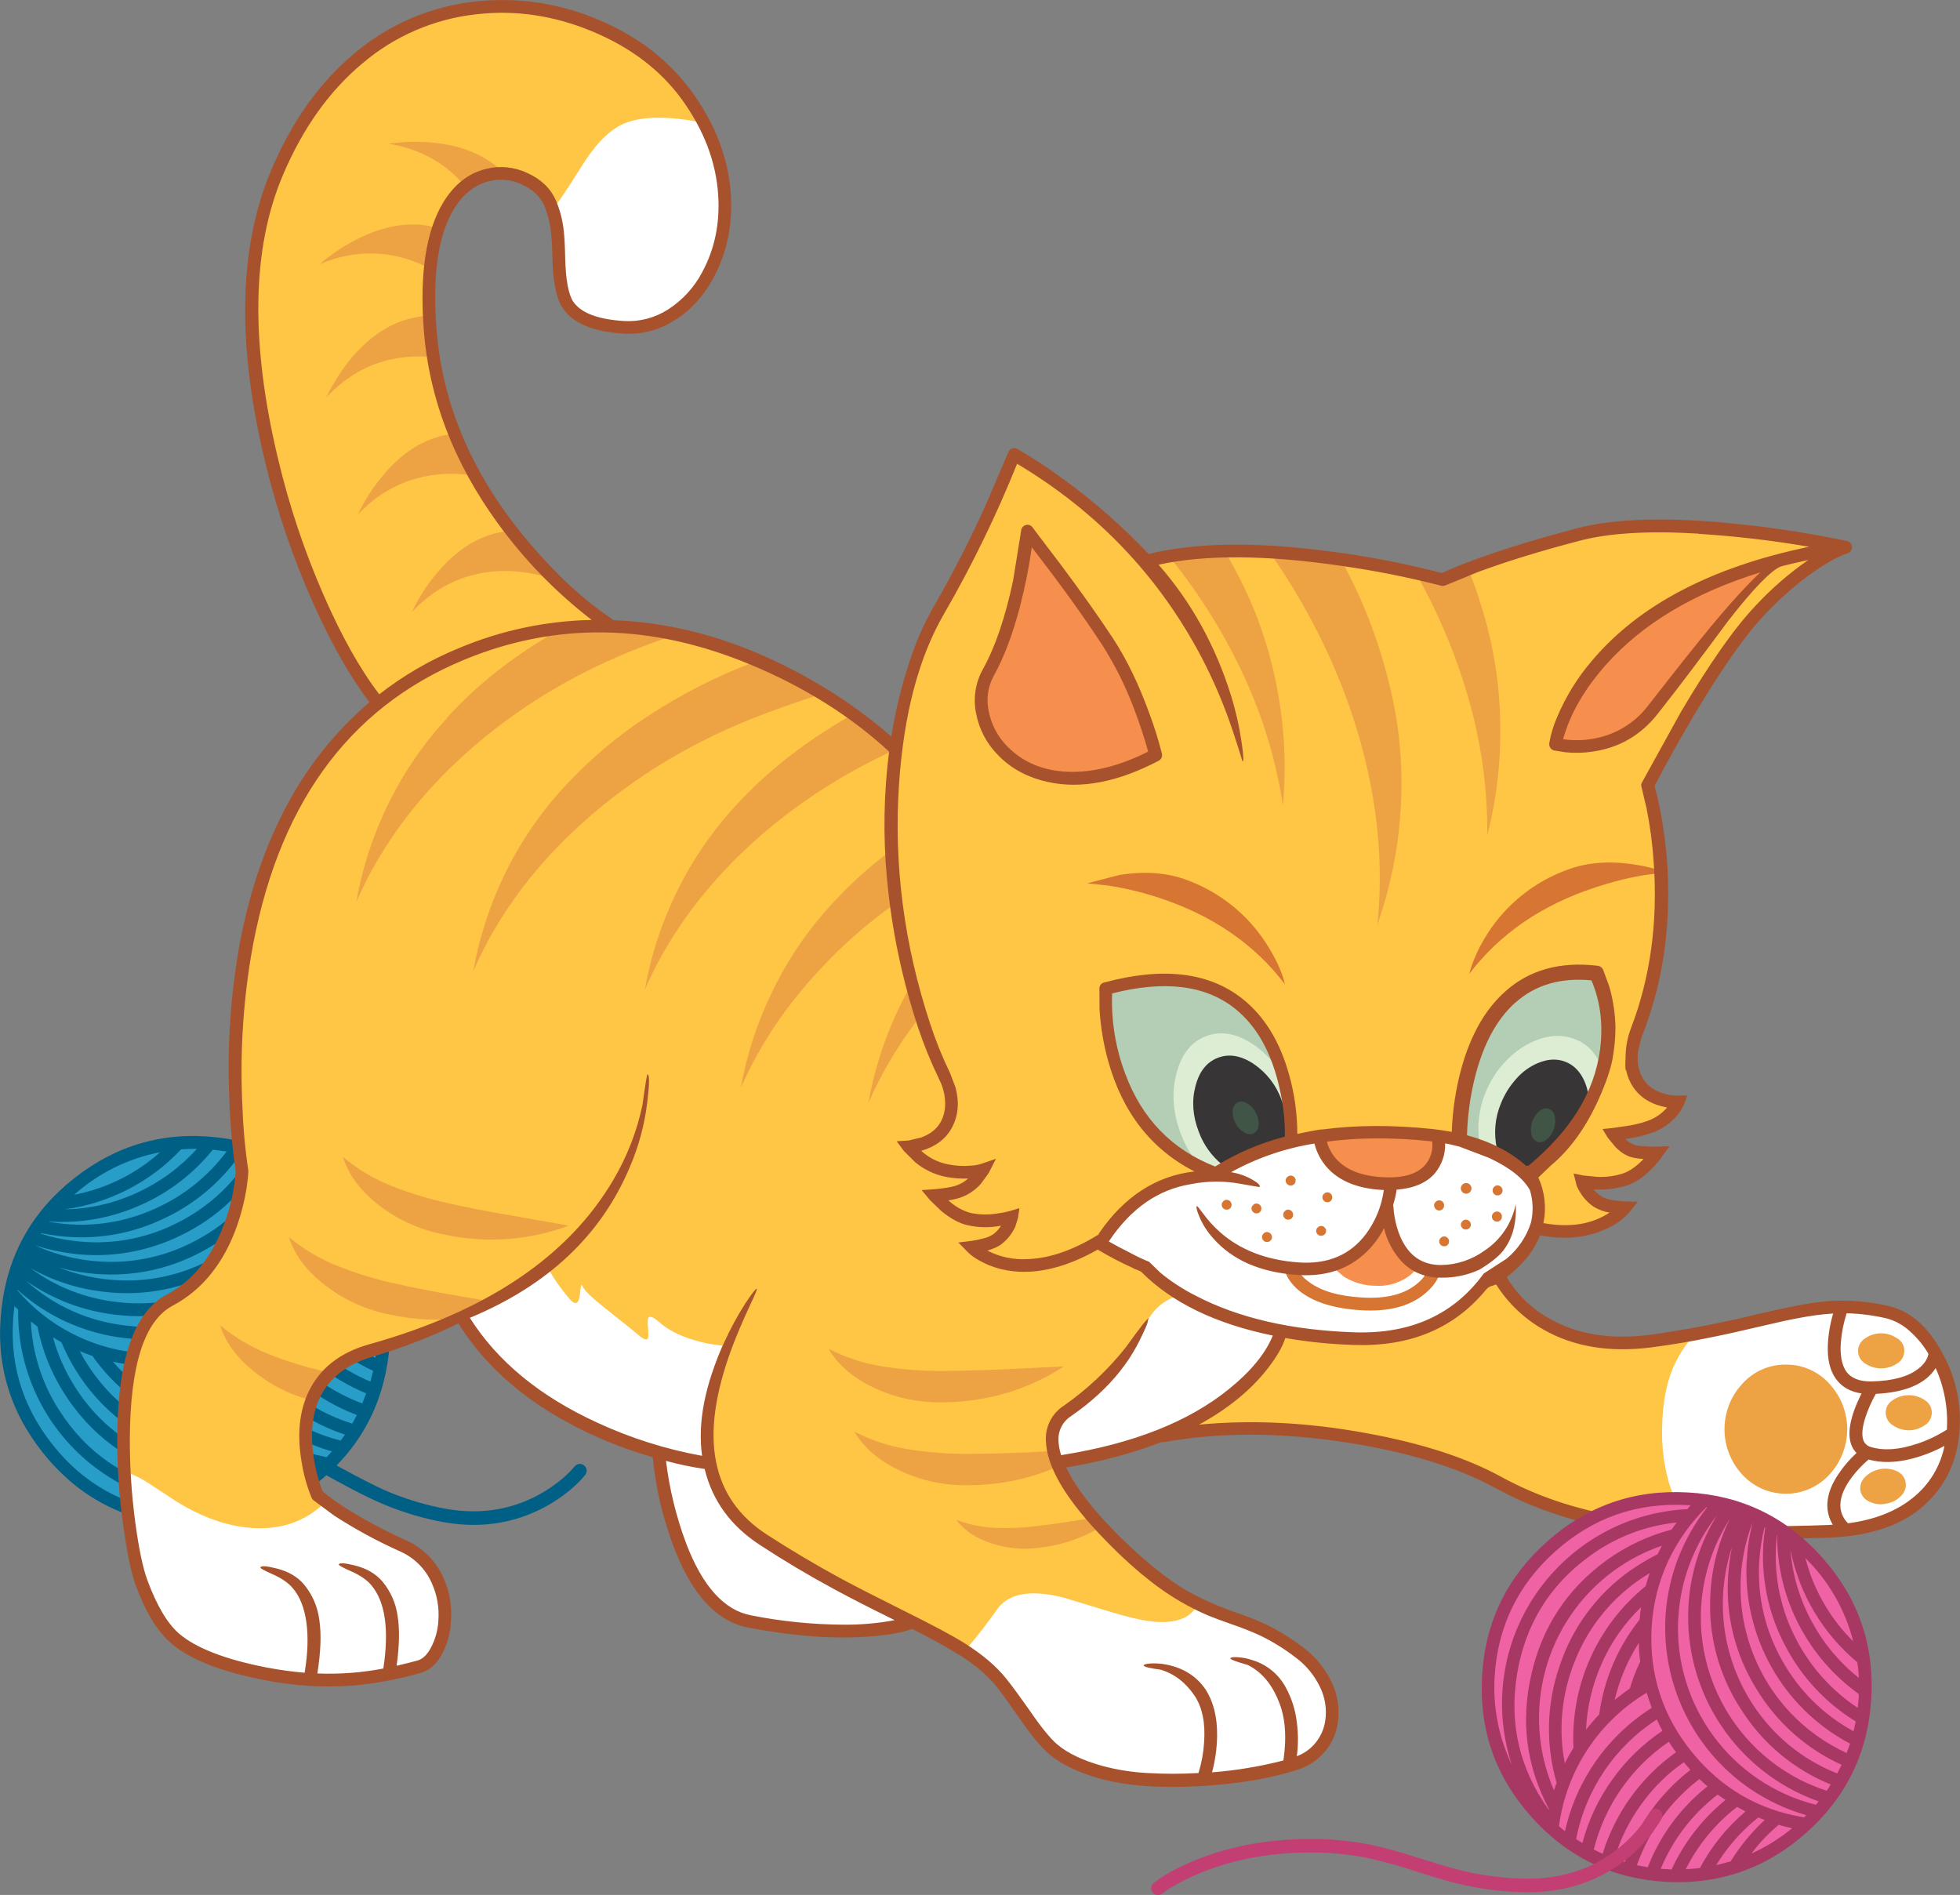 <?xml version="1.0" encoding="iso-8859-1"?>
<!-- Generator: Adobe Illustrator 20.1.0, SVG Export Plug-In . SVG Version: 6.00 Build 0)  -->
<svg version="1.0" id="Layer_1" xmlns="http://www.w3.org/2000/svg" xmlns:xlink="http://www.w3.org/1999/xlink" x="0px" y="0px"
	 viewBox="0 0 971.5 939.23" enable-background="new 0 0 971.5 939.23" xml:space="preserve">
<rect x="0" y="0" width="971.5" height="939.23" fill="#808080" stroke="none"/>
<title>cats_0014</title>
<path fill="#005F85" d="M287.09,725.6c-0.9,0.083-1.724,0.54-2.27,1.26c-1.521,1.763-3.147,3.433-4.87,5
	c-3.965,3.489-8.309,6.521-12.95,9.04c-14.787,8-31.087,10.13-48.9,6.39c-9.259-1.93-18.303-4.774-27-8.49
	c-4.927-2.187-12.04-5.8-21.34-10.84c-7.609-4.314-15.433-8.239-23.44-11.76c-10.073-4.2-20.576-7.285-31.32-9.2
	c-20.113-3.64-39.02-3.667-56.72-0.08c-8.907,1.847-16.077,4.18-21.51,7c-0.82,0.36-1.436,1.068-1.68,1.93
	c-0.283,0.864-0.192,1.806,0.25,2.6c0.433,0.774,1.15,1.348,2,1.6c0.836,0.293,1.758,0.201,2.52-0.25
	c4.82-2.407,11.487-4.48,20-6.22c16.973-3.42,34.957-3.42,53.95,0c10.231,1.823,20.233,4.754,29.83,8.74
	c7.819,3.429,15.449,7.271,22.86,11.51c9.333,5.1,16.617,8.767,21.85,11c9.104,3.969,18.595,6.985,28.32,9
	c19.553,4.147,37.507,1.767,53.86-7.14c5.114-2.788,9.881-6.172,14.2-10.08c1.934-1.679,3.705-3.538,5.29-5.55
	c0.55-0.689,0.821-1.56,0.76-2.44c-0.108-0.892-0.56-1.706-1.26-2.27C288.832,725.806,287.965,725.538,287.09,725.6z"/>
<path fill="#289DC8" d="M107.52,567.89c-25.487-2.973-48.327,3.497-68.52,19.41S7.223,623.967,4.25,649.56
	c-2.913,25.487,3.587,48.3,19.5,68.44s36.64,31.707,62.18,34.7c25.487,2.967,48.313-3.503,68.48-19.41s31.733-36.633,34.7-62.18
	c2.967-25.547-3.503-48.403-19.41-68.57S133.067,570.823,107.52,567.89z"/>
<path fill="#005F85" d="M107.94,563.77c-26.44-3.08-50.163,3.663-71.17,20.23s-33.007,38.077-36,64.53
	C-2.343,674.983,4.4,698.713,21,719.72s38.11,33.007,64.53,36c26.493,3.08,50.217-3.67,71.17-20.25s32.953-38.09,36-64.53
	c3.08-26.493-3.67-50.217-20.25-71.17c-16.58-20.953-38.09-32.953-64.53-36 M69.88,597.21c13.88-6.177,26.092-15.565,35.63-27.39
	l6.81,0.92c-9.313,12.49-21.721,22.337-36,28.57c-14.665,6.575-30.848,9.016-46.8,7.06l-5.13-0.76l0.08-0.17
	c15.571,1.05,31.16-1.778,45.37-8.23 M97.61,569.4c-8.202,9.124-18.183,16.474-29.33,21.6c-11.339,5.343-23.687,8.207-36.22,8.4
	c11.026-1.493,21.713-4.876,31.59-10c9.777-5.038,18.616-11.718,26.13-19.75c2.52-0.167,5.123-0.25,7.81-0.25 M36.77,592.17
	c12.032-10.752,26.755-18.04,42.6-21.09C67.351,581.852,52.623,589.143,36.77,592.17 M164,599.48l1,1.18
	c-5.04,22.293-16.943,40.137-35.71,53.53c-18.933,13.5-39.883,18.877-62.85,16.13c-22.458-2.612-43.104-13.596-57.82-30.76
	l0.08-0.25c7.205,6.503,15.367,11.859,24.2,15.88c9.131,4.152,18.855,6.851,28.82,8c21.918,2.843,44.133-2.186,62.69-14.19
	C142.92,637.55,156.906,620.057,164,599.48 M157.45,592.93l1.6,1.51c-6.094,19.987-19.113,37.148-36.72,48.4
	C104.717,654.639,83.431,659.668,62.4,657c-18.46-2.015-35.812-9.809-49.58-22.27c13.122,9.232,28.343,15.038,44.28,16.89
	c21.049,2.643,42.374-1.918,60.5-12.94c17.921-10.467,31.914-26.525,39.83-45.71 M149.43,586.42l2.94,2.27
	c-7.084,18.452-20.164,33.987-37.14,44.11c-17.129,10.63-37.39,15.05-57.39,12.52c-15.521-1.722-30.305-7.537-42.84-16.85
	c11.16,6.315,23.479,10.314,36.22,11.76c20.179,2.515,40.63-1.553,58.31-11.6c17.388-9.581,31.343-24.361,39.91-42.27
	 M139.94,580.48l4.2,2.35c-7.871,16.979-20.937,31.015-37.31,40.08C90.253,632.491,70.997,636.386,52,634
	c-7.841-0.924-15.527-2.874-22.86-5.8c4.697,1.333,9.497,2.27,14.35,2.8c19.528,2.441,39.33-1.29,56.63-10.67
	c17.024-8.931,30.932-22.825,39.88-39.84 M129.92,575.7l4.54,1.93c-8.39,15.841-21.361,28.784-37.22,37.14
	c-16.172,8.774-34.682,12.271-52.94,10c-9.386-1.088-18.543-3.639-27.14-7.56c6.217,1.972,12.6,3.378,19.07,4.2
	c18.608,2.25,37.466-1.056,54.2-9.5c16.362-8.04,30.069-20.612,39.49-36.22 M119,572.25c1.067,0.227,2.663,0.673,4.79,1.34
	c-8.962,14.239-21.744,25.674-36.89,33c-15.472,7.675-32.861,10.628-50,8.49c-5.654-0.638-11.229-1.848-16.64-3.61l0.17-0.25
	c3.7,0.667,6.473,1.113,8.32,1.34c17.532,2.188,35.325-0.609,51.34-8.07C95.726,597.442,109.168,586.303,119,572.25 M186.64,667.7
	l-0.55,5.3c-14.192-6.8-26.308-17.272-35.09-30.33l2.94-3.7c8.607,11.937,19.812,21.764,32.77,28.74 M186.88,653.71
	c0.167,2.52,0.223,4.853,0.17,7c-11.649-6.787-21.638-16.086-29.24-27.22l2.52-4c7.264,9.673,16.268,17.907,26.55,24.28
	 M184.53,638.39c0.393,1.567,0.87,3.977,1.43,7.23c-8.677-6.045-16.239-13.549-22.35-22.18l1.51-3.19
	c5.614,6.905,12.144,13.012,19.41,18.15 M184.95,679.49l-1.34,5.29c-8.259-3.464-15.972-8.105-22.9-13.78
	c-6.951-5.65-13.018-12.306-18-19.75c0.447-0.393,1.737-1.653,3.87-3.78c9.746,13.826,22.963,24.839,38.32,31.93 M167.76,613.4
	c0.727-1.96,1.427-4.143,2.1-6.55c4.642,6.428,8.427,13.434,11.26,20.84c-4.918-4.303-9.393-9.087-13.36-14.28 M133.98,658.41l4-3
	c5.316,7.834,11.774,14.828,19.16,20.75c7.391,5.957,15.598,10.823,24.37,14.45l-1.93,5c-18.889-6.987-34.922-20.052-45.58-37.14
	 M123.5,665.28l5.38-3.19c11.277,17.979,28.138,31.763,48,39.24l-2.27,4.29c-21.431-6.663-39.633-21.032-51.09-40.33 M112.18,670.58
	l5.71-2.44c5.889,10.082,13.58,18.997,22.69,26.3c9.058,7.326,19.363,12.96,30.42,16.63l-2.14,2.93
	c-24.077-6.063-44.593-21.775-56.72-43.44 M164.57,719.38l-2.69,2.86c-27.276-5.289-50.625-22.786-63.36-47.48
	c2.587-0.557,5.141-1.258,7.65-2.1c6.112,11.31,14.461,21.259,24.54,29.24C140.717,709.928,152.23,715.872,164.57,719.38
	 M153.23,726.61l0.34,0.17c-21.007,13.167-43.61,17.033-67.81,11.6c-24.313-5.433-43.137-18.597-56.47-39.49
	c-8.466-13.156-13.297-28.321-14-43.95l3.28,2.6c2.331,11.766,6.835,22.994,13.28,33.11c13.053,20.393,31.203,33.977,54.45,40.75
	c23.02,6.72,45.353,5.123,67-4.79 M123.64,712.66c2.52,1.733,5.013,3.303,7.48,4.71c-34.708,4.443-68.866-11.523-87.72-41
	c-1.417-2.164-2.709-4.408-3.87-6.72c1.513,0.667,3.613,1.48,6.3,2.44c8.892,12.62,20.723,22.885,34.47,29.91
	c13.391,6.891,28.211,10.545,43.27,10.67 M140.46,722.08c1.067,0.507,2.27,1.01,3.61,1.51c-19.121,7.109-40.114,7.378-59.41,0.76
	c-19.736-6.343-36.586-19.473-47.56-37.06c-4.812-7.564-8.466-15.805-10.84-24.45l4.2,2.44c2.076,5.058,4.599,9.921,7.54,14.53
	c10.63,17.028,26.446,30.194,45.12,37.56c18.154,7.468,38.18,9.113,57.31,4.71 M83,677c4.143,2.348,8.471,4.354,12.94,6
	c1.453,2.467,3.19,5.07,5.21,7.81c-9.932-2.917-19.289-7.521-27.66-13.61C76.661,677.313,79.836,677.246,83,677 M56,674.9
	c1.233,0.333,3.277,0.727,6.13,1.18c12.873,11.62,28.681,19.494,45.71,22.77c2.52,2.667,4.9,5,7.14,7
	c-22.881-2.436-43.976-13.491-59-30.92 M6.94,649.22l0.25-1.85L9,649.14c-0.605,40.437,24.141,76.935,61.93,91.34
	c18.844,7.344,39.545,8.462,59.07,3.19c-13.872,5.697-28.984,7.695-43.86,5.8c-24.76-2.86-44.857-14.093-60.29-33.7
	S4.113,673.98,6.94,649.22z"/>
<path fill="#FFC646" d="M118.95,547.89c0.411,10.83,1.412,21.629,3,32.35l0.08,0.42c-0.173,2.847-0.507,5.681-1,8.49
	c-0.983,6.178-2.53,12.254-4.62,18.15c-6.5,18.32-16.977,31.32-31.43,39c-8,4.26-13.827,13.447-17.48,27.56
	c-2.747,10.753-4.147,23.917-4.2,39.49c-0.027,13.765,0.875,27.516,2.7,41.16c1.68,12.993,3.68,22.66,6,29
	c4.667,12.873,10,21.887,16,27.04c8.46,7.227,22.94,12.857,43.44,16.89c14.178,2.87,28.681,3.802,43.11,2.77
	c11.033-1.026,21.947-3.079,32.6-6.13c2.86-0.787,5.323-3.083,7.39-6.89c2.174-4.166,3.435-8.748,3.7-13.44
	c0.616-6.789-0.542-13.622-3.36-19.83c-3.23-7.04-8.92-12.658-16-15.8c-11.342-5.05-22.271-10.978-32.69-17.73
	c-6.72-4.927-10.167-7.477-10.34-7.65l-0.5-0.76c-2.338-5.7-4.016-11.648-5-17.73c-2.187-12.993-1.093-24.197,3.28-33.61
	c5.333-11.333,15.163-19.093,29.49-23.28c24.707-7.28,40.953-11.847,48.74-13.7c13.613,21.62,34.507,38.987,62.68,52.1
	c16.932,7.87,34.81,13.52,53.19,16.81l2.86,0.59c1.907,0.56,2.97,1.203,3.19,1.93c3.193,15.127,11.763,27.253,25.71,36.38
	c11.653,7.56,23.867,14.813,36.64,21.76c7.733,4.147,17.9,9.357,30.5,15.63c14.507,7.227,24.647,12.633,30.42,16.22
	c9.073,5.6,16.073,11.483,21,17.65c3.193,4,6.947,9.18,11.26,15.54c5.827,8.4,10.493,14.113,14,17.14c5.38,4.54,13.047,8.207,23,11
	c12.38,3.473,28.457,4.623,48.23,3.45c18.6-1.067,34.313-3.7,47.14-7.9c8.514-2.565,14.76-9.845,16-18.65
	c0.928-5.991-0.012-12.122-2.69-17.56c-2.87-6.087-7.236-11.348-12.69-15.29c-5.296-4.113-10.991-7.684-17-10.66
	c-4.675-2.157-9.474-4.037-14.37-5.63c-4.873-1.733-8.767-3.217-11.68-4.45c-4.813-2.05-9.49-4.409-14-7.06
	c-12.493-7.28-25.713-18.343-39.66-33.19c-16.92-18-25.587-33-26-45c-0.506-6.722,2.721-13.179,8.4-16.81
	c11.64-8.049,21.983-17.828,30.67-29c6.553-9.58,10-14.287,10.34-14.12c0.34,0.167-0.163,1.707-1.51,4.62
	c-1.849,3.922-4.013,7.688-6.47,11.26c-8.185,12.05-18.562,22.454-30.59,30.67c-4.473,2.839-7.023,7.906-6.64,13.19
	c0.164,2.514,0.645,4.996,1.43,7.39l0.25,1l1.43-0.42c35.4-5.66,63.183-16.723,83.35-33.19c11.033-9.02,18.26-17.9,21.68-26.64
	l0.5-1.18l-1.26-0.25c-28.18-5.827-49.773-16.33-64.78-31.51l-0.17-0.17l-0.25-0.08l-2.44-1l-0.17-0.08h-0.16l-0.59-0.17l-0.25-0.25
	h-0.17l-0.08-0.08c-6.924-3.116-13.641-6.673-20.11-10.65c-16.527,9.187-31.527,12.157-45,8.91c-4.039-0.942-7.899-2.533-11.43-4.71
	l-3.87-2.94l5.13-1c3.753-0.893,6.42-2.013,8-3.36c2.329-1.912,4.195-4.325,5.46-7.06l1.09-3.53c-2.229,0.635-4.507,1.083-6.81,1.34
	c-4.802,0.75-9.7,0.607-14.45-0.42c-3.7-0.893-7.65-3.077-11.85-6.55l-5.13-5l3.45-0.34c2.298-0.212,4.575-0.606,6.81-1.18
	c4.069-1.1,7.723-3.379,10.5-6.55l3.45-4.71c-1.619,0.539-3.298,0.875-5,1c-4.374,0.496-8.798,0.297-13.11-0.59
	c-5.143-1.026-9.942-3.338-13.95-6.72l-5-5l7.23-1.68c5.267-1.96,9.047-5.04,11.34-9.24c2.218-4.169,3.042-8.939,2.35-13.61
	c-6.253-11.126-11.376-22.852-15.29-35c-7.428-22.37-12.457-45.467-15-68.9c-2.418-22.412-2.193-45.031,0.67-67.39l0.08-0.59
	l-0.42-0.34c-19.333-17.76-42.333-32.183-69-43.27c-49.467-20.613-97.11-21.427-142.93-2.44
	c-58.313,24.2-93.743,73.58-106.29,148.14C119.068,498.596,117.7,523.275,118.95,547.89z"/>
<path fill="#FFFFFF" d="M632.35,661.24l-1.26-0.25c-19.047-3.92-35.153-10.053-48.32-18.4c-5.979,2.052-10.941,6.323-13.86,11.93
	c0.333,0.167-0.17,1.707-1.51,4.62c-1.849,3.922-4.013,7.688-6.47,11.26c-8.185,12.05-18.562,22.454-30.59,30.67
	c-4.473,2.839-7.023,7.906-6.64,13.19c0.164,2.514,0.645,4.996,1.43,7.39l0.25,1l1.43-0.42c35.4-5.66,63.183-16.723,83.35-33.19
	c11.033-9.02,18.26-17.9,21.68-26.64l0.5-1.18 M321.1,663.32c-0.507,1.12-1.963,0.643-4.37-1.43c-1.287-1.12-6.973-5.687-17.06-13.7
	c-6.22-4.873-9.807-8.347-10.76-10.42c-0.507-1.067-0.84-1.093-1-0.08c-0.113,0.667-0.28,2.097-0.5,4.29
	c-0.613,4.427-2.28,5.07-5,1.93c-4.467-5.182-8.382-10.816-11.68-16.81c-11.831,9.73-24.679,18.152-38.32,25.12l-1,0.5l0.59,0.92
	c13.613,21.62,34.507,38.987,62.68,52.1c16.932,7.87,34.81,13.52,53.19,16.81l1.43,0.25l-0.3-1.4
	c-2.187-16.187,0.813-34.337,9-54.45c-4.671-0.442-9.286-1.343-13.78-2.69c-7.333-2.127-13.187-5.127-17.56-9
	c-2.747-2.407-4.483-3.133-5.21-2.18c-0.447,0.56-0.53,2.227-0.25,5c0.28,2.833,0.253,4.587-0.08,5.26L321.1,663.32z"/>
<path fill="#FFC646" d="M261,86.66c6.553,2.967,11.09,7.363,13.61,13.19c1.889,4.566,3.134,9.372,3.7,14.28
	c0.393,3.247,0.647,7.813,0.76,13.7c0.28,10.98,1.68,18.347,4.2,22.1c4.087,6,12.753,9.417,26,10.25
	c7.884,0.452,15.709-1.606,22.35-5.88c7.292-4.681,13.254-11.163,17.31-18.82c6.22-11.427,8.91-24.253,8.07-38.48
	c-1.007-16.92-7.14-33.11-18.4-48.57c-10.667-14.733-25.597-26.05-44.79-33.95S255.29,3.753,235.83,6
	C214.881,8.334,195.099,16.844,179,30.45c-16.667,13.893-29.943,32.63-39.83,56.21c-7.447,17.56-11.357,38.483-11.73,62.77
	s2.763,50.39,9.41,78.31c5.393,22.581,12.703,44.661,21.85,66c9.133,21.173,18.63,38.203,28.49,51.09l0.67,0.84l0.84-0.67
	c12-9.315,25.198-16.973,39.24-22.77c20.761-8.674,42.965-13.375,65.46-13.86l2.94-0.08l-2.34-1.81
	c-17.534-13.436-33.028-29.341-46-47.22c-22.073-30.14-34.37-62.14-36.89-96c-2.073-27.447,0.98-48.09,9.16-61.93
	c5.333-9.02,12.25-14.567,20.75-16.64C247.71,83.056,254.758,83.751,261,86.66z"/>
<path fill="#FFC646" d="M897,272v-2c-18.354-3.187-36.868-5.373-55.46-6.55c-24.667-1.453-44.3-0.25-58.9,3.61
	c-19.333,5.04-36.193,10.22-50.58,15.54c-10.667,4.367-16,6.58-16,6.64c-0.473,0.223-1.016,0.252-1.51,0.08
	c-16.317-4.206-32.861-7.481-49.55-9.81c-37.253-5.487-67.587-5.683-91-0.59l-1.76,0.34l1.18,1.34
	c11.207,12.667,21.683,32.383,31.43,59.15c3.14,8.667,5.913,17.293,8.32,25.88c1.707,6,2.603,9.473,2.69,10.42
	c-2.167-8.173-5.387-17.95-9.66-29.33c-8.667-23.02-18.833-42.543-30.5-58.57c-9.913-13.667-23.693-26.97-41.34-39.91
	c-6.427-4.76-16.28-11.173-29.56-19.24l-1.09-0.67l-0.42,1.09c-11.707,28.287-23.707,52.907-36,73.86
	c-12.713,21.733-20.247,50.133-22.6,85.2c-2.747,40,2.38,79.717,15.38,119.15c3.452,10.575,7.801,20.836,13,30.67l-4.87-5l2.77,7.9
	c1.287,6.16,0.643,11.623-1.93,16.39c-2.3,4.2-6.08,7.28-11.34,9.24l-7.23,1.68l5,5c4.008,3.382,8.807,5.694,13.95,6.72
	c4.311,0.887,8.736,1.086,13.11,0.59c1.702-0.125,3.381-0.461,5-1l-3.53,4.7c-2.777,3.171-6.431,5.45-10.5,6.55
	c-2.235,0.574-4.512,0.968-6.81,1.18l-3.45,0.34l5.13,5c4.2,3.473,8.15,5.657,11.85,6.55c4.75,1.027,9.648,1.17,14.45,0.42
	c2.303-0.257,4.581-0.705,6.81-1.34l-1.09,3.53c-1.265,2.735-3.131,5.148-5.46,7.06c-1.567,1.333-4.233,2.453-8,3.36l-5.13,1
	l4.12,3.11c3.754,2.286,7.875,3.906,12.18,4.79c14.393,3.14,30.413-0.727,48.06-11.6c1.333,0.727,3.183-0.337,5.55-3.19
	c3.333-4.367,6.217-7.897,8.65-10.59c10-11.147,22.1-16.943,36.3-17.39l1.43-1.09l-1.68-0.76c-22.98-10.3-38.25-28.573-45.81-54.82
	c-2.423-8.381-3.915-17.003-4.45-25.71c-0.053-7.333-0.08-11.06-0.08-11.18c0.04-0.882,0.653-1.634,1.51-1.85
	c28.74-7.673,51.317-5.04,67.73,7.9c10.753,8.573,18.373,21.177,22.86,37.81c2.512,9.234,3.839,18.751,3.95,28.32v1.34l1.26-0.34
	c4.54-0.893,7.397-1.427,8.57-1.6h0.34l0.25-0.25c0.374-0.386,0.892-0.6,1.43-0.59c0.343-0.044,0.691,0.015,1,0.17l0.25,0.17h0.34
	c16.747-2.3,34.897-2.413,54.45-0.34c3.027,0.333,6.163,0.81,9.41,1.43l1.26,0.25v-1.26c0.368-10.446,1.942-20.815,4.69-30.9
	c4.54-16.527,11.653-29.13,21.34-37.81c11.707-10.533,26.707-14.707,45-12.52c0.902,0.077,1.698,0.619,2.1,1.43
	c0.662,1.202,1.198,2.468,1.6,3.78c1.212,3.376,2.194,6.831,2.94,10.34c2.355,11.45,2.095,23.284-0.76,34.62L776,566.54l-35.88,34.2
	c18.88,9.413,35.433,11.877,49.66,7.39c7.113-2.187,12.323-5.353,15.63-9.5c-6.273-0.167-10.753-1.203-13.44-3.11
	c-2.495-1.673-4.552-3.919-6-6.55l-1.51-3.36l7,0.76c4.828,0.303,9.67-0.294,14.28-1.76c3.587-1.233,7.283-3.81,11.09-7.73
	c1.681-1.695,3.226-3.521,4.62-5.46c-3.455,0.132-6.914-0.036-10.34-0.5c-2.8-0.447-5.517-2.043-8.15-4.79l-3.19-3.95l6.64-0.92
	c3.77-0.516,7.483-1.386,11.09-2.6c4.463-1.532,8.437-4.229,11.51-7.81c1.25-1.35,2.246-2.916,2.94-4.62
	c-2.498,0.017-4.986-0.32-7.39-1c-5.513-1.487-9.617-4.23-12.31-8.23c-2.8-4.147-4.117-9.72-3.95-16.72
	c0.096-3.803,0.633-7.581,1.6-11.26c9.413-25.093,13.08-52.403,11-81.93c-0.627-9.031-1.833-18.013-3.61-26.89
	c-1.627-6.893-2.467-10.393-2.52-10.5c-0.166-0.504-0.104-1.056,0.17-1.51c0.447-0.84,6.89-12.463,19.33-34.87
	c14.227-24.147,26.523-41.68,36.89-52.6c7.839-8.289,16.496-15.764,25.84-22.31l-0.84-1.93L881.49,280l-2.35,1.43
	c0.113,0.333-0.167,0.697-0.84,1.09c-0.518,0.309-1.052,0.59-1.6,0.84c-6,4.82-14.15,14.063-24.45,27.73
	c-11.873,16.467-20.873,28.593-27,36.38l-4.2,5.46c-7.784,10.373-19.472,17.111-32.35,18.65c-4.207,0.56-8.464,0.644-12.69,0.25
	c-3.527-0.56-5.403-0.867-5.63-0.92c-1.079-0.237-1.761-1.304-1.523-2.383c0.004-0.019,0.009-0.038,0.013-0.057
	c0.812-4.452,2.138-8.794,3.95-12.94c4.174-9.976,9.913-19.222,17-27.39C812.953,300.76,848.68,282.047,897,272z"/>
<path fill="#F68E4E" d="M773.77,366.14l-0.34,1.09l1.18,0.17c6.359,0.959,12.846,0.619,19.07-1c9.602-2.488,18.094-8.121,24.12-16
	l4.2-5.4c11.093-14.287,19.76-25.21,26-32.77c10.193-12.327,18.597-21.57,25.21-27.73l-1-1.76
	c-32.88,10.253-58.397,25.433-76.55,45.54C784.593,340.58,777.297,353.2,773.77,366.14z"/>
<path fill="#F68E4E" d="M657.56,564.78l-1.18,0.17l0.34,1.18c1.157,4.447,3.687,8.415,7.23,11.34
	c5.207,4.313,12.517,6.667,21.93,7.06c10.14,0.447,17.253-1.683,21.34-6.39c2.913-3.333,4.173-7.48,3.78-12.44l-0.08-0.84
	l-0.84-0.17h-0.5C692.297,562.67,674.836,562.7,657.56,564.78z"/>
<path fill="#B4CEB6" d="M550.93,491.42l-0.76,0.17l-0.08,0.76c-0.41,13.631,1.814,27.212,6.55,40
	c8.347,22.667,23.417,38.297,45.21,46.89l0.5,0.17l0.5-0.25c10.59-6.603,22.121-11.56,34.2-14.7l0.84-0.17v-0.92
	c0.024-8.382-0.946-16.737-2.89-24.89c-4.087-17.647-11.567-30.783-22.44-39.41C597.693,487.303,577.15,484.753,550.93,491.42z"/>
<path fill="#B4CEB6" d="M789.82,485.45l-0.25-0.59l-0.67-0.08c-15.573-1.4-28.43,2.41-38.57,11.43
	c-9.3,8.347-16.05,20.923-20.25,37.73c-2.33,9.384-3.67,18.987-4,28.65v0.84l0.84,0.25c12.047,3.333,21.823,8.46,29.33,15.38
	l0.67,0.59l0.76-0.59l0.08-0.08c21.493-17.593,33.607-37.313,36.34-59.16C795.613,507.273,794.187,495.817,789.82,485.45z"/>
<path fill="#FFFFFF" d="M594.88,603.51c-1.333-2.967-1.753-4.537-1.26-4.71c0.917,1.222,1.732,2.516,2.44,3.87
	c2.229,3.305,4.852,6.328,7.81,9c9.913,8.853,23.077,13.853,39.49,15c15.067,1.12,26.633-3.88,34.7-15
	c4.634-6.425,7.696-13.847,8.94-21.67l0.17-1.18l-1.18-0.08h-0.25c-10.667-0.447-19-3.303-25-8.57
	c-4.083-3.578-6.958-8.332-8.23-13.61l-0.25-1l-0.92,0.17c-17.533,3.027-33.05,8.77-46.55,17.23
	c-12.527-0.753-24.457,2.373-35.79,9.38c-10.08,6.22-17.7,14.063-22.86,23.53l21.51,9.58l0.34,0.08
	c0.352,0.153,0.666,0.382,0.92,0.67l5.46,5.29c5.396,4.453,11.257,8.312,17.48,11.51c21.453,11.26,48.033,17.393,79.74,18.4
	c27,0.84,47.893-8.123,62.68-26.89c2.088-0.757,4.097-1.715,6-2.86c5.154-3.174,9.704-7.237,13.44-12
	c5.433-6.613,8.373-12.777,8.82-18.49c0.393-5.333-1.37-10.767-5.29-16.3l-6-6.81l-1.34,1.68c-9.073-6.22-17.74-10.367-26-12.44
	l-0.17-0.08h-0.17l-0.17,0.08h-0.08c-0.572-0.001-1.129-0.176-1.6-0.5l-0.34-0.17l-6.22-1.18v1.26
	c0.304,5.151-1.414,10.217-4.79,14.12c-3.92,4.54-9.997,7.143-18.23,7.81h-0.84l-0.08,0.84c-0.613,3.14-1.2,5.66-1.76,7.56
	l-0.08,0.34l0.17,0.25l0.08,0.59c0.044,1.72,0.211,3.434,0.5,5.13c0.557,3.498,1.545,6.914,2.94,10.17
	c4.2,9.52,11.117,14.337,20.75,14.45l2.86,4.12l-2.52,0.08c-8.067,0-14.593-2.857-19.58-8.57c-3.676-4.376-6.269-9.556-7.57-15.12
	l-0.67-2.6l-1.33,2.35c-3.267,6.579-8.188,12.196-14.28,16.3c-7.673,5.04-16.887,7.17-27.64,6.39
	c-17.927-1.287-31.68-6.973-41.26-17.06C598.939,610.82,596.593,607.324,594.88,603.51z"/>
<path fill="#FFC646" d="M958.38,673.42c-6.273-11.873-13.977-18.873-23.11-21c-10.179-2.396-20.682-3.106-31.09-2.1
	c-6.613,0.667-17.34,2.74-32.18,6.22c-9.913,2.353-17.867,4.117-23.86,5.29c-9.8,1.96-19.63,3.583-29.49,4.87
	c-21.767,2.867-40.34-0.577-55.72-10.33c-8.948-5.572-16.367-13.284-21.59-22.44l-0.84-1.43l-0.92,1.34
	c-15.8,22.127-38.487,32.713-68.06,31.76c-11.466-0.362-22.893-1.515-34.2-3.45l-1-0.17l-0.17,0.92l-0.08,0.17
	c-0.477,1.512-1.097,2.975-1.85,4.37c-1.828,3.535-3.995,6.884-6.47,10c-8.233,10.667-19.52,19.91-33.86,27.73l0.59,1.93
	c27.013-2.567,55.187-1.077,84.52,4.47c26.493,5.1,48.06,12.213,64.7,21.34c17.333,9.52,36.8,16.103,58.4,19.75
	c26.047,4.427,60.833,5.827,104.36,4.2c17.533-0.613,31.483-4.983,41.85-13.11c10.367-8.127,16.25-19.273,17.65-33.44
	C967.176,697.532,964.536,684.683,958.38,673.42z"/>
<path fill="#FFFFFF" d="M330.36,723.08l-1.51-0.42l0.25,1.6c1.714,13.96,5.07,27.668,10,40.84
	c8.293,21.793,19.273,33.977,32.94,36.55c15.114,2.991,30.474,4.568,45.88,4.71c8.62,0.106,17.231-0.624,25.71-2.18l3-0.59
	l-2.63-1.44c-12.1-6-22.017-11.097-29.75-15.29c-12.94-7-25.273-14.283-37-21.85c-14.287-9.3-23.287-21.68-27-37.14l-0.17-0.67
	l-0.67-0.08C343.377,726.167,337.027,724.82,330.36,723.08z"/>
<path fill="#F68E4E" d="M562.95,350.76c-4.107-10.962-9.345-21.465-15.63-31.34c-8.793-13.447-20.46-29.72-35-48.82l-1.51-1.93
	l-0.34,2.44c-3.92,26.833-10.167,47.923-18.74,63.27c-3.115,5.565-4.086,12.078-2.73,18.31c1.323,6.843,4.659,13.135,9.58,18.07
	c7.84,8,18.037,12.257,30.59,12.77c12.553,0.513,26.027-2.82,40.42-10l0.76-0.42l-0.25-0.84
	C568.115,364.974,565.728,357.793,562.95,350.76z"/>
<path fill="#FFFFFF" d="M159.79,745.85c-10.14,9.3-22.94,13.017-38.4,11.15c-11.26-1.4-22.743-5.77-34.45-13.11
	c-5.827-3.807-10-6.55-12.52-8.23c-3.337-2.267-6.915-4.155-10.67-5.63c0.613,11.033,1.707,21.593,3.28,31.68
	c1.513,9.633,3.18,16.887,5,21.76c4.647,12.9,9.97,21.927,15.97,27.08c8.46,7.227,22.94,12.857,43.44,16.89
	c14.178,2.87,28.681,3.802,43.11,2.77c11.033-1.026,21.947-3.079,32.6-6.13c2.86-0.787,5.323-3.083,7.39-6.89
	c2.174-4.166,3.435-8.748,3.7-13.44c0.616-6.789-0.542-13.622-3.36-19.83c-3.23-7.04-8.92-12.658-16-15.8
	C182.68,760.673,169.65,753.25,159.79,745.85z"/>
<path fill="#FFFFFF" d="M494.3,797.61c-5.487,7.673-10.387,14.007-14.7,19c6.982,4.391,13.245,9.832,18.57,16.13
	c3.193,4,6.947,9.18,11.26,15.54c5.827,8.4,10.493,14.113,14,17.14c5.38,4.54,13.047,8.207,23,11
	c12.38,3.473,28.457,4.623,48.23,3.45c18.6-1.067,34.313-3.7,47.14-7.9c8.514-2.565,14.76-9.845,16-18.65
	c0.928-5.991-0.012-12.122-2.69-17.56c-2.87-6.087-7.236-11.348-12.69-15.29c-5.334-4.123-11.069-7.698-17.12-10.67
	c-4.675-2.157-9.474-4.037-14.37-5.63c-6.184-2.121-12.244-4.588-18.15-7.39c-3.807,5.767-11.09,8.063-21.85,6.89
	c-5.333-0.613-12.447-2.28-21.34-5c-13.107-4-20.36-6.213-21.76-6.64C511.19,787.683,500.013,789.543,494.3,797.61z"/>
<path fill="#FFFFFF" d="M958.38,673.42c-6.273-11.873-13.977-18.873-23.11-21c-10.179-2.396-20.682-3.106-31.09-2.1
	c-6.613,0.667-17.34,2.74-32.18,6.22c-14.62,3.42-25.99,5.83-34.11,7.23c-4.117,5.038-7.38,10.716-9.66,16.81
	c-2.667,7.333-4.123,16.127-4.37,26.38c-0.315,9.326,0.791,18.646,3.28,27.64c2.338,7.7,5.652,15.07,9.86,21.93
	c19.553,1.173,42.69,1.287,69.41,0.34c17.533-0.613,31.483-4.983,41.85-13.11c10.367-8.127,16.25-19.273,17.65-33.44
	C967.143,697.544,964.521,684.691,958.38,673.42z"/>
<path fill="#F68E4E" d="M702,628.8c-2.52-1.793-5.91-6.693-10.17-14.7c-3.587-6.667-5.437-9.637-5.55-8.91
	c-0.333,1.907-8.737,9.667-25.21,23.28l5,4.29c4.782,2.97,10.301,4.539,15.93,4.53c5.435,0.305,10.825-1.139,15.38-4.12
	C699.186,632.023,700.755,630.54,702,628.8z"/>
<path fill="#DCEDD3" d="M780.16,514.86c-5.827-2.127-12.1-1.873-18.82,0.76c-5.391,2.204-10.272,5.492-14.34,9.66
	c-4.34,4.383-7.817,9.542-10.25,15.21c-2.034,4.668-3.31,9.63-3.78,14.7c-0.469,4.59-0.13,9.227,1,13.7
	c6.967,3.133,13.493,7.168,19.41,12l0.92,0.76l0.92-0.67l0.17-0.17c18.473-13.873,31.91-29.05,40.31-45.53
	c-0.468-2.728-1.288-5.383-2.44-7.9C790.42,521.167,786.053,516.993,780.16,514.86z"/>
<path fill="#373535" d="M776,526.29c-4.26-1.68-8.88-1.457-13.86,0.67c-4.03,1.729-7.619,4.344-10.5,7.65
	c-3.252,3.573-5.839,7.697-7.64,12.18c-3.023,7.168-3.722,15.104-2,22.69c5.165,2.502,9.946,5.727,14.2,9.58l0.67,0.59l0.76-0.59
	l0.08-0.08c13.553-11.033,23.413-23.133,29.58-36.3c-0.321-2.194-0.912-4.341-1.76-6.39C783.403,531.303,780.227,527.97,776,526.29z
	"/>
<path fill="#DCEDD3" d="M621,517.55c-8.233-5.433-15.993-6.75-23.28-3.95c-7.287,2.8-12.16,8.99-14.62,18.57
	c-2.467,9.52-1.74,19.437,2.18,29.75c3.067,8.44,8.386,15.879,15.38,21.51c12.838-7.463,26.631-13.145,41-16.89l0.67-0.17l0.42-3.95
	c-0.113-3.587-0.337-7.173-0.67-10.76c-0.617-3.583-1.575-7.099-2.86-10.5C635.26,530.913,629.187,523.043,621,517.55z"/>
<path fill="#373535" d="M635.21,545.2c-2.585-7.296-7.443-13.571-13.86-17.9c-6.273-4.147-12.183-5.147-17.73-3
	c-5.547,2.147-9.243,6.853-11.09,14.12c-1.907,7.28-1.347,14.813,1.68,22.6c2.341,6.393,6.378,12.028,11.68,16.3
	c9.773-5.651,20.255-9.976,31.17-12.86l0.5-0.08l0.34-3c-0.167-3.753-0.333-6.47-0.5-8.15
	C636.953,550.484,636.219,547.793,635.21,545.2z"/>
<path fill="#EDA344" d="M885.19,676.36c-8.188-0.094-16.022,3.333-21.51,9.41c-11.88,12.729-11.88,32.481,0,45.21
	c10.986,11.874,29.517,12.594,41.391,1.609c0.557-0.515,1.094-1.052,1.609-1.609c11.88-12.729,11.88-32.481,0-45.21
	c-5.488-6.077-13.322-9.504-21.51-9.41 M940.17,729.13c-5.423-2.385-11.757-1.144-15.88,3.11c-1.74,1.741-2.549,4.206-2.18,6.64
	c0.499,2.42,2.166,4.436,4.45,5.38c2.6,1.295,5.569,1.649,8.4,1c2.876-0.442,5.515-1.853,7.48-4c1.744-1.736,2.529-4.216,2.1-6.64
	c-0.456-2.435-2.094-4.482-4.37-5.46 M954.17,694.04c-4.852-3.359-11.278-3.359-16.13,0c-3.388,2.164-4.38,6.666-2.216,10.054
	c0.569,0.891,1.325,1.647,2.216,2.216c4.816,3.472,11.314,3.472,16.13,0c3.388-2.164,4.38-6.666,2.216-10.054
	C955.817,695.365,955.061,694.609,954.17,694.04 M940.47,663.45c-4.816-3.472-11.314-3.472-16.13,0
	c-3.388,2.164-4.38,6.666-2.216,10.054c0.569,0.891,1.325,1.647,2.216,2.216c4.852,3.359,11.278,3.359,16.13,0
	c3.412-2.126,4.455-6.616,2.328-10.029c-0.569-0.913-1.333-1.689-2.238-2.271L940.47,663.45z"/>
<path fill="#D77533" d="M713.61,631.33c0.284-0.81,0.193-1.705-0.25-2.44c-0.372-0.709-1.002-1.25-1.76-1.51
	c-0.802-0.283-1.685-0.221-2.44,0.17c-0.728,0.393-1.271,1.058-1.51,1.85c-0.893,2.633-2.937,5.153-6.13,7.56
	c-6.273,4.82-15.153,6.863-26.64,6.13c-11.373-0.667-20.04-3.217-26-7.65c-1.748-1.191-3.283-2.669-4.54-4.37l-1.09-2
	c-0.201-0.812-0.755-1.491-1.51-1.85c-1.519-0.785-3.386-0.271-4.29,1.18c-0.389,0.753-0.478,1.624-0.25,2.44
	c0.374,1.027,0.854,2.012,1.43,2.94c1.419,2.22,3.177,4.204,5.21,5.88c6.947,5.66,17.143,8.91,30.59,9.75
	c13.553,0.84,24.083-1.827,31.59-8C709.847,638.27,712.377,634.91,713.61,631.33z"/>
<path fill="#D77533" d="M724.87,587.13c-1.038,1.024-1.05,2.695-0.027,3.733c1.024,1.038,2.695,1.05,3.733,0.026
	c1.038-1.024,1.05-2.695,0.027-3.733c-0.497-0.504-1.176-0.787-1.883-0.787C726.025,586.356,725.355,586.631,724.87,587.13z"/>
<path fill="#D77533" d="M711.59,595.7c-0.503,0.444-0.782,1.089-0.76,1.76c0,0.666,0.275,1.303,0.76,1.76
	c0.933,0.973,2.477,1.005,3.45,0.072c0.498-0.477,0.77-1.143,0.75-1.832c0.027-0.654-0.215-1.29-0.67-1.76
	c-0.93-0.975-2.475-1.011-3.45-0.08C711.643,595.646,711.616,595.673,711.59,595.7z"/>
<path fill="#D77533" d="M724.87,605.28c-0.492,0.418-0.77,1.035-0.76,1.68c0,0.666,0.275,1.303,0.76,1.76
	c0.444,0.445,1.052,0.688,1.68,0.67c0.654,0.027,1.29-0.215,1.76-0.67c0.485-0.457,0.76-1.094,0.76-1.76
	c0.01-0.645-0.268-1.262-0.76-1.68c-0.444-0.503-1.089-0.782-1.76-0.76C725.905,604.51,725.288,604.788,724.87,605.28z"/>
<path fill="#D77533" d="M740.58,588.3c-0.503,0.444-0.782,1.089-0.76,1.76c0,0.666,0.275,1.303,0.76,1.76
	c0.444,0.445,1.052,0.688,1.68,0.67c0.654,0.027,1.29-0.215,1.76-0.67c0.485-0.457,0.76-1.094,0.76-1.76
	c-0.032-1.378-1.142-2.488-2.52-2.52C741.615,587.53,740.998,587.808,740.58,588.3z"/>
<path fill="#D77533" d="M740.24,601.24c-0.503,0.444-0.782,1.089-0.76,1.76c0,0.666,0.275,1.303,0.76,1.76
	c0.933,0.973,2.477,1.005,3.45,0.072c0.498-0.477,0.77-1.143,0.75-1.832c0.027-0.654-0.215-1.29-0.67-1.76
	c-0.93-0.975-2.475-1.011-3.45-0.08C740.293,601.186,740.266,601.213,740.24,601.24z"/>
<path fill="#D77533" d="M714.11,613.6c-0.492,0.418-0.77,1.035-0.76,1.68c0,0.666,0.275,1.303,0.76,1.76
	c0.444,0.445,1.052,0.688,1.68,0.67c1.274,0.074,2.366-0.899,2.44-2.172c0.005-0.089,0.005-0.179,0-0.268
	c0.018-0.628-0.225-1.236-0.67-1.68c-0.457-0.485-1.094-0.76-1.76-0.76C715.149,612.819,714.529,613.102,714.11,613.6z"/>
<path fill="#D77533" d="M656.22,591.75c-0.492,0.418-0.77,1.035-0.76,1.68c0,0.666,0.275,1.303,0.76,1.76
	c0.444,0.445,1.052,0.688,1.68,0.67c1.274,0.074,2.366-0.899,2.44-2.172c0.005-0.089,0.005-0.179,0-0.268
	c0.018-0.628-0.225-1.236-0.67-1.68c-0.457-0.485-1.094-0.76-1.76-0.76C657.259,590.969,656.639,591.252,656.22,591.75z"/>
<path fill="#D77533" d="M638,583.43c-0.492,0.418-0.77,1.035-0.76,1.68c0,0.666,0.275,1.303,0.76,1.76
	c0.933,0.973,2.477,1.005,3.45,0.072c0.498-0.477,0.77-1.143,0.75-1.832c0.018-0.628-0.225-1.236-0.67-1.68
	c-0.93-0.975-2.475-1.011-3.45-0.08C638.053,583.376,638.026,583.403,638,583.43z"/>
<path fill="#D77533" d="M636.81,600.32c-0.503,0.444-0.782,1.089-0.76,1.76c0,0.666,0.275,1.303,0.76,1.76
	c0.444,0.445,1.052,0.688,1.68,0.67c1.274,0.074,2.366-0.899,2.44-2.172c0.005-0.089,0.005-0.179,0-0.268
	c0.027-0.654-0.215-1.29-0.67-1.76c-0.457-0.485-1.094-0.76-1.76-0.76C637.849,599.539,637.229,599.822,636.81,600.32z"/>
<path fill="#D77533" d="M606.31,595.45c-0.492,0.418-0.77,1.035-0.76,1.68c0,0.666,0.275,1.303,0.76,1.76
	c0.444,0.445,1.052,0.688,1.68,0.67c1.274,0.074,2.366-0.899,2.44-2.172c0.005-0.089,0.005-0.179,0-0.268
	c0.018-0.628-0.225-1.236-0.67-1.68c-0.457-0.485-1.094-0.76-1.76-0.76C607.349,594.669,606.729,594.952,606.31,595.45z"/>
<path fill="#D77533" d="M621.09,597.29c-0.492,0.418-0.77,1.035-0.76,1.68c0,0.666,0.275,1.303,0.76,1.76
	c0.444,0.445,1.052,0.688,1.68,0.67c1.274,0.074,2.366-0.899,2.44-2.172c0.005-0.089,0.005-0.179,0-0.268
	c0.018-0.628-0.225-1.236-0.67-1.68c-0.457-0.485-1.094-0.76-1.76-0.76C622.129,596.509,621.509,596.792,621.09,597.29z"/>
<path fill="#D77533" d="M626.3,611.41c-0.503,0.444-0.782,1.089-0.76,1.76c0,0.666,0.275,1.303,0.76,1.76
	c0.444,0.445,1.052,0.688,1.68,0.67c0.654,0.027,1.29-0.215,1.76-0.67c0.485-0.457,0.76-1.094,0.76-1.76
	c-0.032-1.378-1.142-2.488-2.52-2.52C627.335,610.64,626.718,610.918,626.3,611.41z"/>
<path fill="#D77533" d="M656.55,608.39c-0.444-0.503-1.089-0.782-1.76-0.76c-1.314,0.079-2.361,1.126-2.44,2.44
	c0,0.666,0.275,1.303,0.76,1.76c0.444,0.445,1.052,0.688,1.68,0.67c0.654,0.027,1.29-0.215,1.76-0.67
	c0.485-0.457,0.76-1.094,0.76-1.76C657.32,609.425,657.042,608.808,656.55,608.39z"/>
<path fill="#D77533" d="M554.8,433.69l-15.88,4.12l10.17,1.09c8.527,1.29,16.93,3.297,25.12,6c26.607,8.667,47.5,22.98,62.68,42.94
	c-1.4-6.047-4.48-12.77-9.24-20.17c-9.339-14.529-23.182-25.597-39.41-31.51C578.493,432.5,567.347,431.677,554.8,433.69z"/>
<path fill="#D77533" d="M737.39,462.6c-2.893,4.443-5.316,9.175-7.23,14.12c-0.786,1.951-1.431,3.957-1.93,6
	c15.18-19.94,36.073-34.253,62.68-42.94c13.273-4.367,25.037-6.747,35.29-7.14c-5.126-1.952-10.452-3.334-15.88-4.12
	c-12.607-1.96-23.783-1.093-33.53,2.6C760.57,437.027,746.731,448.084,737.39,462.6z"/>
<path fill="#EDA344" d="M397.75,490.33c13.044-15.597,27.975-29.514,44.45-41.43c-1.12-8.4-1.903-17.067-2.35-26
	c-9.858,7.5-19.024,15.866-27.39,25c-12.271,13.249-22.445,28.297-30.17,44.62c-7.142,14.813-12.229,30.531-15.12,46.72
	c7.824-17.669,18.124-34.135,30.59-48.9 M454.9,505.34c-1.793-5.6-3.277-10.64-4.45-15.12c-9.734,17.56-16.492,36.611-20,56.38
	C436.917,531.917,445.126,518.064,454.9,505.34 M441.9,372.16l-0.42-0.34c-6.578-5.966-13.539-11.495-20.84-16.55
	c-22,12.607-40.627,27.257-55.88,43.95c-12.271,13.249-22.445,28.297-30.17,44.62c-7.094,14.822-12.14,30.539-15,46.72
	c10.813-24.707,26.78-47.253,47.9-67.64c21.12-20.387,45.907-37.22,74.36-50.5l0.08-0.25 M386.47,351
	c4-1.453,10.05-3.527,18.15-6.22c-10.276-6.146-20.968-11.566-32-16.22c-17.84,6.852-34.908,15.567-50.92,26
	c-15.416,9.973-29.505,21.862-41.93,35.38c-12.257,13.227-22.43,28.242-30.17,44.53c-7.086,14.853-12.132,30.595-15,46.8
	c12.667-28.907,32.243-54.73,58.73-77.47c26.487-22.74,57.55-40.33,93.19-52.77 M221.74,355.74
	c-12.257,13.227-22.43,28.242-30.17,44.53c-7.086,14.853-12.132,30.595-15,46.8c12.667-28.907,32.217-54.73,58.65-77.47
	c26.553-22.8,57.617-40.39,93.19-52.77l2.6-0.92c-18.938-3.681-38.349-4.248-57.47-1.68c-20.32,11.92-37.623,25.72-51.91,41.4
	L221.74,355.74z"/>
<path fill="#EDA344" d="M613.2,284.21c-1.007-2-2.63-4.97-4.87-8.91c-9.173,0.087-18.328,0.846-27.39,2.27
	c14.439,18.048,26.604,37.802,36.22,58.82c9.133,19.979,15.441,41.132,18.74,62.85c1.735-18.853,0.86-37.856-2.6-56.47
	c-3.652-20.437-10.425-40.191-20.08-58.57 M689.1,341.2c-4.974-21.465-12.772-42.175-23.19-61.59
	c-12.607-1.847-24.313-3.107-35.12-3.78c19.773,28.847,34.143,58.957,43.11,90.33s11.907,62.07,8.82,92.09
	c6.295-17.855,10.14-36.482,11.43-55.37c1.501-20.695-0.186-41.497-5-61.68 M733.15,296.92c-1.12-3.587-2.66-7.9-4.62-12.94
	c-7.9,3.08-12.073,4.843-12.52,5.29c-0.473,0.223-1.016,0.252-1.51,0.08c-2.913-0.787-6.693-1.71-11.34-2.77
	c11.079,19.953,19.712,41.17,25.71,63.19c5.728,20.967,8.527,42.626,8.32,64.36c4.693-18.329,6.849-37.215,6.41-56.13
	c-0.332-20.786-3.874-41.396-10.5-61.1L733.15,296.92z"/>
<path fill="#EDA344" d="M219.87,215.81c-8.907,2-17.14,6.667-24.7,14c-7.387,7.363-13.443,15.95-17.9,25.38
	c6.95-7.623,15.665-13.423,25.38-16.89c9.752-3.329,20.16-4.268,30.35-2.74c-3.584-6.628-6.809-13.445-9.66-20.42l-3.45,0.67
	 M204.26,157.66c-8.853,2-17.087,6.667-24.7,14c-6.833,6.613-12.8,15.073-17.9,25.38c13.893-14.847,30.923-21.57,51.09-20.17
	c-0.787-5.153-1.32-9.69-1.6-13.61l-0.42-6.72c-2.177,0.23-4.338,0.594-6.47,1.09 M213.26,112.09
	c-8.927-1.713-18.347-0.743-28.26,2.91c-9.743,3.743-18.758,9.158-26.64,16c8.47-3.712,17.643-5.548,26.89-5.38
	c9.05,0.272,17.928,2.539,26,6.64c0.587-6.657,1.929-13.226,4-19.58l-2.1-0.5 M229.15,90.84c3.428-2.896,7.486-4.951,11.85-6
	c2.252-0.568,4.567-0.851,6.89-0.84c-6.613-5.94-14.947-9.973-25-12.1c-10.001-1.925-20.254-2.151-30.33-0.67
	c14.96,2.447,27.17,8.963,36.63,19.55 M251,263.2l-4.29,0.84c-8.853,2-17.06,6.667-24.62,14c-7.437,7.343-13.529,15.933-18,25.38
	c8.74-9.3,18.823-15.433,30.25-18.4s23.61-2.633,36.55,1C263.757,278.867,257.112,271.243,251,263.2z"/>
<path fill="#FFFFFF" d="M306.08,62.88c-5.88,3.527-11.677,9.83-17.39,18.91c-7.333,11.653-11.787,18.347-13.36,20.08
	c1.533,4.289,2.54,8.748,3,13.28c0.333,3.027,0.557,7.257,0.67,12.69c0.28,10.98,1.68,18.347,4.2,22.1
	c4.087,6,12.753,9.417,26,10.25c7.884,0.452,15.709-1.606,22.35-5.88c7.292-4.681,13.254-11.163,17.31-18.82
	c5.45-10.211,8.278-21.616,8.23-33.19c0.113-14.287-3.553-28.263-11-41.93C327.763,57.003,314.427,57.84,306.08,62.88z"/>
<path fill="#EDA344" d="M493.12,757.28c-6.538-0.331-12.986-1.663-19.12-3.95c3.92,5.267,9.773,9.16,17.56,11.68
	c7.66,2.519,15.797,3.238,23.78,2.1c10.071-1.152,19.813-4.293,28.66-9.24c-2.073-2.3-3.587-4.037-4.54-5.21
	c-10.473,1.733-18.903,2.967-25.29,3.7c-6.991,0.907-14.047,1.215-21.09,0.92 M423.51,709.55c4.667,8.12,12.333,14.647,23,19.58
	c10.515,4.891,22.017,7.287,33.61,7c14.659,0.016,29.173-2.897,42.69-8.57c-1.217-2.628-2.12-5.39-2.69-8.23
	c-15.967,0.84-29.27,1.26-39.91,1.26c-10.102,0.074-20.193-0.685-30.17-2.27c-9.259-1.482-18.221-4.432-26.55-8.74 M498.49,678.66
	c-12.047,0.507-22.41,0.787-31.09,0.84c-10.102,0.065-20.192-0.694-30.17-2.27c-9.259-1.482-18.221-4.432-26.55-8.74
	c4.667,8.12,12.333,14.647,23,19.58c10.518,4.88,22.018,7.275,33.61,7c11.257-0.048,22.444-1.778,33.19-5.13
	c9.507-2.967,18.556-7.238,26.89-12.69L498.49,678.66z"/>
<path fill="#EDA344" d="M161.3,679.81c-9.728-2.128-19.259-5.075-28.49-8.81c-8.576-3.465-16.57-8.227-23.7-14.12
	c2.52,8.12,7.853,15.543,16,22.27c8.047,6.688,17.409,11.611,27.48,14.45l1.18-2.94c1.902-4.007,4.457-7.67,7.56-10.84 M221,641.24
	c-9.3-1.68-17.59-3.347-24.87-5c-9.87-2.112-19.542-5.062-28.91-8.82c-8.709-3.453-16.81-8.274-24-14.28
	c2.747,8.907,8.823,16.947,18.23,24.12c9.196,7.063,19.891,11.921,31.26,14.2c12.8,2.856,26.009,3.398,39,1.6l-0.25-0.34l1-0.5
	c4.367-2.3,8.483-4.597,12.35-6.89c-12.547-2.127-20.473-3.5-23.78-4.12 M222.96,596.51c-9.897-2.087-19.598-5.011-29-8.74
	c-8.705-3.462-16.796-8.304-23.96-14.34c2.747,8.96,8.797,17.027,18.15,24.2c9.224,7.051,19.948,11.883,31.34,14.12
	c10.99,2.454,22.291,3.213,33.51,2.25c9.923-0.832,19.683-3.036,29-6.55c-12.433-2.127-21.957-3.793-28.57-5
	c-11.9-2.033-22.08-4.003-30.54-5.91L222.96,596.51z"/>
<path fill="#A7522D" d="M915.52,268.16c-16.771-3.536-33.709-6.229-50.75-8.07c-35.907-4-63.747-3.383-83.52,1.85
	c-17.813,4.707-33.497,9.467-47.05,14.28c-8.46,3.027-14.957,5.63-19.49,7.81c-18.346-4.782-36.981-8.376-55.79-10.76
	c-36.073-4.76-65.623-4.397-88.65,1.09l-0.84,0.34c-13.066-13.844-27.413-26.42-42.85-37.56c-7.155-5.27-14.589-10.151-22.27-14.62
	c-0.794-0.442-1.736-0.533-2.6-0.25c-0.898,0.28-1.612,0.965-1.93,1.85c-0.053,0.167-3.64,8.57-10.76,25.21
	c-7.856,17.551-16.607,34.686-26.22,51.34c-4.797,8.365-8.712,17.206-11.68,26.38c-4.172,12.382-7.294,25.094-9.33,38
	c-6.978-6.083-14.3-11.759-21.93-17c-12.07-8.211-24.8-15.405-38.06-21.51c-25.767-11.82-51.767-18.207-78-19.16
	c-0.245-0.411-0.589-0.755-1-1c-13.5-8.96-27.14-21.593-40.92-37.9c-27.507-32.547-42.687-67.753-45.54-105.62
	c-1.96-25.653,0.643-44.923,7.81-57.81c4.667-8.293,10.717-13.363,18.15-15.21c5.667-1.464,11.674-0.806,16.89,1.85
	c5.153,2.467,8.683,5.883,10.59,10.25c1.716,4.103,2.821,8.436,3.28,12.86c0.393,3.08,0.647,7.45,0.76,13.11
	c0.28,11.707,1.903,19.857,4.87,24.45c4.927,7.733,15.037,12.067,30.33,13c8.849,0.574,17.65-1.692,25.12-6.47
	c7.907-4.793,14.35-11.757,19.33-20.89c6.72-12.267,9.66-25.963,8.82-41.09c-1.067-18-7.563-35.197-19.49-51.59
	C331.373,29.64,315.773,17.71,296,9.53c-19.164-8.093-40.092-11.103-60.76-8.74c-21.855,2.437-42.498,11.297-59.32,25.46
	c-17.42,14.453-31.283,33.89-41.59,58.31c-16.187,38.427-17.027,87.093-2.52,146c5.734,23.486,13.579,46.406,23.44,68.48
	c9.133,20.333,18.433,36.667,27.9,49c-17.402,14.873-31.721,33.012-42.15,53.39c-11.033,21.233-18.793,45.433-23.28,72.6
	c-3.801,23.776-5.142,47.88-4,71.93c0.417,11.644,1.456,23.257,3.11,34.79c-0.652,8.83-2.575,17.52-5.71,25.8
	c-6.107,16.58-15.603,28.287-28.49,35.12c-16.347,8.62-24.52,32.65-24.52,72.09c-0.022,14.652,1.044,29.286,3.19,43.78
	c1.793,12.827,3.727,22.07,5.8,27.73c4.927,13.5,10.753,23.167,17.48,29c9.24,8.067,24.533,14.173,45.88,18.32
	c14.616,2.983,29.572,3.945,44.45,2.86c11.404-1.032,22.684-3.142,33.69-6.3c4-1.12,7.36-3.977,10.08-8.57
	c2.876-5.034,4.518-10.679,4.79-16.47c0.726-7.743-0.609-15.54-3.87-22.6c-3.768-8.085-10.336-14.532-18.49-18.15
	c-10.181-4.55-20.034-9.799-29.49-15.71c-4.055-2.522-7.937-5.312-11.62-8.35c-2.288-5.717-3.84-11.702-4.62-17.81
	c-1.627-11.207-0.59-20.757,3.11-28.65c4.667-9.86,13.407-16.667,26.22-20.42c14.608-4.295,28.83-9.805,42.52-16.47
	c10.98,17.647,26.553,32.603,46.72,44.87c15.518,9.281,32.187,16.485,49.58,21.43c1.394,14.167,4.528,28.109,9.33,41.51
	c9.073,25.6,21.817,39.933,38.23,43c22.52,4.26,42.49,5.717,59.91,4.37c9.633-0.727,16.633-1.987,21-3.78
	c8.487,4.15,16.761,8.722,24.79,13.7c7.333,4.76,13.077,9.76,17.23,15c2.3,2.913,5.997,8.01,11.09,15.29
	c5.94,8.627,10.84,14.593,14.7,17.9c6.047,5.153,14.45,9.243,25.21,12.27c12.993,3.64,29.603,4.9,49.83,3.78
	c18.88-1.067,35.097-3.81,48.65-8.23c5.045-1.636,9.542-4.628,13-8.65c3.469-4.027,5.738-8.947,6.55-14.2
	c1.103-6.953,0.057-14.078-3-20.42c-3.274-6.947-8.243-12.958-14.45-17.48c-5.649-4.3-11.701-8.044-18.07-11.18
	c-4.842-2.238-9.807-4.202-14.87-5.88c-8.612-2.927-16.937-6.639-24.87-11.09c-9.133-5.38-19.61-13.783-31.43-25.21
	c-13.553-13.22-22.853-25.097-27.9-35.63c16.129-2.538,31.953-6.733,47.22-12.52c0.44,0.113,0.901,0.113,1.34,0
	c27.507-4.987,57.643-4.93,90.41,0.17c30.247,4.707,54.81,12.213,73.69,22.52c17.813,9.8,37.7,16.577,59.66,20.33
	c26.44,4.54,61.703,5.97,105.79,4.29c23.473-0.84,40.783-7.787,51.93-20.84c7.28-8.4,11.48-18.54,12.6-30.42
	c1.425-14.053-1.541-28.202-8.49-40.5c-7-12.827-15.74-20.473-26.22-22.94c-10.722-2.567-21.796-3.334-32.77-2.27
	c-6.893,0.667-17.843,2.767-32.85,6.3c-17.406,4.271-35.019,7.653-52.77,10.13c-19.833,2.58-36.667-0.193-50.5-8.32
	c-8.543-4.836-15.677-11.816-20.7-20.25c8.067-6.16,13.583-13.077,16.55-20.75c12.493,2.407,23.557,1.287,33.19-3.36
	c4.314-1.88,8.159-4.691,11.26-8.23l4-5l-6.3-0.17c-2.113-0.072-4.219-0.296-6.3-0.67c-1.945-0.283-3.824-0.909-5.55-1.85
	c-1.399-1.018-2.669-2.203-3.78-3.53c5.645,0.426,11.32-0.229,16.72-1.93c4-1.333,8.033-4.077,12.1-8.23
	c1.915-1.885,3.658-3.936,5.21-6.13l3.61-5l-6.3,0.17c-3.258,0.078-6.517-0.089-9.75-0.5c-2.221-0.481-4.243-1.625-5.8-3.28
	c4.344-0.555,8.621-1.54,12.77-2.94c5.004-1.686,9.451-4.708,12.86-8.74c1.438-1.654,2.603-3.528,3.45-5.55l1.6-4.37l-4.62,0.08
	c-2.186,0.028-4.364-0.255-6.47-0.84c-4.707-1.287-8.18-3.583-10.42-6.89c-2.58-3.807-3.56-8.473-2.94-14
	c1.173-4.76,1.76-7.17,1.76-7.23c7.019-17.613,11.269-36.207,12.6-55.12c1.174-15.244,0.694-30.57-1.43-45.71
	c-1.006-8.002-2.58-15.922-4.71-23.7c6.387-12.267,13.25-24.533,20.59-36.8c13.333-22.24,24.733-38.347,34.2-48.32
	c9.913-10.36,19.66-18.483,29.24-24.37c3.6-2.37,7.463-4.317,11.51-5.8c0.698-0.147,1.305-0.574,1.68-1.18
	c0.442-0.545,0.679-1.228,0.67-1.93c-0.049-0.706-0.315-1.38-0.76-1.93c-0.435-0.548-1.066-0.907-1.76-1 M841.87,264.59
	c18.379,1.15,36.682,3.289,54.83,6.41c-48.567,10.093-84.467,28.95-107.7,56.57c-7.112,8.302-12.894,17.657-17.14,27.73
	c-1.854,4.19-3.18,8.594-3.95,13.11c-0.121,0.764,0.059,1.545,0.5,2.18c0.384,0.664,1.018,1.146,1.76,1.34
	c0.227,0.053,2.13,0.36,5.71,0.92c4.327,0.448,8.693,0.364,13-0.25c13.5-1.793,24.5-8.15,33-19.07l4.2-5.38
	c6.107-7.733,16.303-21.233,30.59-40.5c12.327-15.8,20.993-24.763,26-26.89c3.333-0.893,7.87-1.957,13.61-3.19
	c-9.456,6.544-18.173,14.095-26,22.52c-10.42,10.927-22.773,28.487-37.06,52.68c-12.433,22.46-18.877,34.127-19.33,35
	c-0.438,0.704-0.531,1.57-0.25,2.35c0.053,0.167,0.893,3.697,2.52,10.59c1.77,8.875,2.949,17.858,3.53,26.89
	c2.073,29.52-1.653,56.773-11.18,81.76c-1.772,4.555-2.711,9.392-2.77,14.28c-0.227,5.04-0.143,7.28,0.25,6.72
	c0.597,3.037,1.798,5.924,3.53,8.49c3.587,5.333,9.19,8.693,16.81,10.08c-2.707,3.153-6.224,5.508-10.17,6.81
	c-3.413,1.152-6.929,1.969-10.5,2.44l-6.47,0.92l-4.87,0.5l2.52,4.2c0.113,0.113,1.403,1.683,3.87,4.71
	c3.08,3.14,6.33,4.96,9.75,5.46c1.333,0.227,2.733,0.393,4.2,0.5c-3.527,3.64-6.917,6.02-10.17,7.14
	c-4.23,1.36-8.674,1.93-13.11,1.68l-6.55-0.67l-4.87-1l1.26,4.87c0,0.727,0.587,2.1,1.76,4.12c1.734,3.016,4.127,5.6,7,7.56
	c2.403,1.431,5.051,2.401,7.81,2.86c-8.793,5.827-19.717,7.563-32.77,5.21c1.575-7.61,0.693-15.524-2.52-22.6l6.13-5.88
	c9.52-7.9,17.447-18.88,23.78-32.94c3.587-8,5.883-14.693,6.89-20.08v-0.08c0.903-4.95,1.381-9.968,1.43-15
	c-0.087-7.056-1.133-14.067-3.11-20.84c-1.96-5.333-2.96-8.05-3-8.15c-0.518-1.138-1.613-1.904-2.86-2
	c-18.6-2.187-33.863,2.1-45.79,12.86c-9.8,8.74-16.997,21.373-21.59,37.9c-2.818,10.308-4.426,20.91-4.79,31.59
	c-3.333-0.613-6.527-1.09-9.58-1.43c-19.887-2.073-38.12-1.99-54.7,0.25c-0.393-0.167-4.483,0.56-12.27,2.18
	c-0.016-9.826-1.362-19.605-4-29.07c-4.54-16.58-12.27-29.213-23.19-37.9c-16.667-13.22-39.523-15.91-68.57-8.07
	c-1.317,0.29-2.278,1.423-2.35,2.77c0,0.113,0.027,3.7,0.08,10.76c0.538,8.495,1.945,16.912,4.2,25.12
	c7.113,25.713,21.397,44.047,42.85,55c-19.16,2.187-35.013,12.52-47.56,31l0.17,0.17c-12.493,7.733-24.16,11.823-35,12.27
	c-7.006,0.466-14.007-0.986-20.25-4.2c3.473-1.067,5.967-2.27,7.48-3.61c2.68-2.214,4.833-4.998,6.3-8.15
	c0.893-2.747,1.34-4.177,1.34-4.29l0.76-5l-4.79,1.43c-2.099,0.565-4.234,0.986-6.39,1.26c-4.381,0.692-8.851,0.576-13.19-0.34
	c-4.053-1.19-7.767-3.321-10.84-6.22c1.418-0.181,2.821-0.462,4.2-0.84c4.584-1.216,8.707-3.759,11.85-7.31
	c2.633-3.527,3.967-5.377,4-5.55l3.53-6.89l-7.39,2.52c-1.474,0.46-2.999,0.742-4.54,0.84c-3.928,0.385-7.891,0.187-11.76-0.59
	c-4.991-0.954-9.618-3.281-13.36-6.72c7.113-2.073,12.153-5.853,15.12-11.34c3.247-5.94,3.863-12.663,1.85-20.17l-2.69-7.06
	c-3.855-7.945-7.163-16.144-9.9-24.54c-12.94-39.333-18.067-78.883-15.38-118.65c2.353-34.9,9.86-63.16,22.52-84.78
	c13.732-23.786,25.762-48.514,36-74c39.607,23.693,69.967,55.457,91.08,95.29c6.303,11.982,11.614,24.461,15.88,37.31
	c2.073,6.273,3.67,11.273,4.79,15c0.613-0.053,0.473-3.107-0.42-9.16c-1.133-7.894-2.879-15.687-5.22-23.31
	c-7.733-24.873-19.733-46.58-36-65.12c23.247-5.04,53.44-4.843,90.58,0.59c16.641,2.351,33.136,5.633,49.41,9.83
	c0.722,0.22,1.501,0.159,2.18-0.17c0.113,0,5.447-2.183,16-6.55c14.393-5.333,31.227-10.513,50.5-15.54
	c14.567-3.867,34.257-5.043,59.07-3.53 M620.41,584.51c-3.173-1.779-6.643-2.968-10.24-3.51c12.853-7.093,26.841-11.898,41.34-14.2
	c1.335,5.323,4.196,10.14,8.23,13.86c6.16,5.6,14.827,8.653,26,9.16h0.17c-1.065,7.879-4.098,15.363-8.82,21.76
	c-7.84,10.473-19.043,15.18-33.61,14.12c-15.967-1.173-28.967-6.243-39-15.21c-2.998-2.676-5.703-5.662-8.07-8.91
	c-1.907-2.58-2.943-3.84-3.11-3.78c-0.56,0.167-0.197,1.833,1.09,5c1.672,4.048,4.041,7.771,7,11
	c9.493,10.8,23.363,16.837,41.61,18.11c10.927,0.787,20.28-1.343,28.06-6.39c6.375-4.184,11.529-9.98,14.94-16.8
	c1.458,6.214,4.496,11.946,8.82,16.64c5.1,5.267,11.57,7.9,19.41,7.9c6.607,0.131,13.157-1.236,19.16-4
	c5.433-3.333,9.27-6.387,11.51-9.16c4.76-6,6.89-13.76,6.39-23.28c-1.858,9.362-7.358,17.602-15.29,22.91
	c-6.327,4.645-13.952,7.188-21.8,7.27c-9.333,0-16.027-4.65-20.08-13.95c-1.343-3.151-2.303-6.451-2.86-9.83
	c-0.303-1.652-0.5-3.322-0.59-5l-0.17-0.92c0.8-2.496,1.389-5.055,1.76-7.65c8.513-0.667,14.817-3.357,18.91-8.07
	c3.484-4.155,5.311-9.451,5.13-14.87c1.12,0.167,3.473,0.7,7.06,1.6c0.053,0,4.927,1.85,14.62,5.55
	c10.307,4.82,17.083,10.153,20.33,16c1.616,5.264,1.788,10.866,0.5,16.22c-2.24,6.975-6.44,13.158-12.1,17.81
	c-6,3.867-9.753,6.303-11.26,7.31c-14.733,20.28-35.993,30-63.78,29.16c-31.48-1.007-57.863-7.083-79.15-18.23
	c-6.196-3.128-12.028-6.932-17.39-11.34l-5.38-5.21l-0.17-0.17c-3.102-1.257-6.13-2.69-9.07-4.29c-4.48-2.24-8.12-4.173-10.92-5.8
	c10.867-16.3,24.423-25.767,40.67-28.4c8.121-1.625,16.477-1.682,24.62-0.17c6.333,1.12,9.5,1.653,9.5,1.6
	c0.393-0.893-0.94-2.183-4-3.87 M636.85,563.39c-12.197,3.14-23.842,8.127-34.53,14.79c-21.453-8.4-36.297-23.693-44.53-45.88
	c-4.837-12.73-7.065-26.302-6.55-39.91c25.933-6.613,46.213-4.12,60.84,7.48c10.753,8.573,18.12,21.68,22.1,39.32
	c1.862,7.93,2.765,16.055,2.69,24.2 M751.08,497c9.86-8.853,22.437-12.55,37.73-11.09c4.427,10.36,5.857,21.76,4.29,34.2
	c-2.747,21.12-14.54,40.307-35.38,57.56c-0.407-0.01-0.812,0.075-1.18,0.25c-7.693-6.913-17.493-11.993-29.4-15.24
	c0.265-9.784,1.607-19.509,4-29c4.147-16.3,10.783-28.54,19.91-36.72 M664.5,576.53c-3.323-2.763-5.704-6.492-6.81-10.67
	c15.74-2.127,32.967-2.183,51.68-0.17l0.5,0.08c0.53,4.18-0.722,8.389-3.45,11.6c-3.92,4.54-10.753,6.583-20.5,6.13
	c-9.24-0.393-16.383-2.727-21.43-7 M847.38,311.35c-6.16,7.453-14.9,18.433-26.22,32.94l-4.2,5.38
	c-5.89,7.773-14.247,13.312-23.7,15.71c-6.035,1.562-12.322,1.902-18.49,1c3.473-12.547,10.587-24.88,21.34-37
	c18.093-20.28,43.58-35.517,76.46-45.71c-6.667,6.22-15.07,15.433-25.21,27.64 M275.58,99.44c-2.633-6.047-7.367-10.613-14.2-13.7
	c-6.422-3.042-13.703-3.749-20.59-2c-8.74,2.173-15.827,7.797-21.26,16.87c-8.4,14.113-11.567,35.037-9.5,62.77
	c2.58,33.893,14.82,65.893,36.72,96c13.138,18.117,28.816,34.249,46.55,47.9c-22.616,0.434-44.944,5.168-65.79,13.95
	c-14.162,5.774-27.457,13.476-39.51,22.89c-9.467-12.327-18.653-28.683-27.56-49.07c-9.543-21.797-17.107-44.408-22.6-67.56
	c-13.78-57.473-13.023-104.277,2.27-140.41c9.867-23.387,23.063-41.957,39.59-55.71C195.617,17.829,215.228,9.372,236,7.09
	c19.333-2.24,38.463,0.56,57.39,8.4S327.107,34.5,337.76,49c11.147,15.333,17.227,31.333,18.24,48c0.84,14-1.827,26.667-8,38
	c-3.946,7.489-9.765,13.829-16.89,18.4c-6.466,4.159-14.085,6.158-21.76,5.71c-12.94-0.787-21.343-3.98-25.21-9.58
	c-2.407-3.64-3.74-10.893-4-21.76c-0.113-5.94-0.367-10.56-0.76-13.86c-0.565-4.972-1.838-9.838-3.78-14.45 M123.07,580.07
	c-1.594-10.692-2.576-21.466-2.94-32.27c-1.183-24.533,0.224-49.122,4.2-73.36c12.493-74.227,47.7-123.353,105.62-147.38
	c45.54-18.88,92.82-18.123,141.84,2.27c26.72,11.093,49.687,25.49,68.9,43.19c-2.64,20.765-3.005,41.756-1.09,62.6
	c2.296,25.244,7.483,50.14,15.46,74.2c2.844,8.545,6.241,16.896,10.17,25v0.08l0.25,0.5c1.25,2.403,2.127,4.983,2.6,7.65
	c0.893,5.153,0.307,9.633-1.76,13.44c-1.907,3.527-5.157,6.13-9.75,7.81c-4.147,1.007-6.247,1.51-6.3,1.51l-5.8,0.34l3.45,4.71
	c0.113,0.167,2.017,2.07,5.71,5.71c4.367,3.62,9.561,6.104,15.12,7.23c3.654,0.69,7.374,0.972,11.09,0.84
	c-2.044,1.831-4.49,3.157-7.14,3.87c-2.102,0.511-4.237,0.875-6.39,1.09l-3.28,0.34l-6.22,0.42l4,4.79
	c0.113,0.167,2.017,2.017,5.71,5.55c4.48,3.7,8.793,6.053,12.94,7.06c5.496,1.241,11.19,1.326,16.72,0.25
	c-0.914,1.456-2.047,2.761-3.36,3.87c-1.603,1.18-3.436,2.012-5.38,2.44c-2.015,0.548-4.062,0.969-6.13,1.26l-6.3,0.76l4.45,4.54
	c1.375,1.4,2.929,2.614,4.62,3.61c3.857,2.341,8.054,4.072,12.44,5.13c14.287,3.333,30.14,0.083,47.56-9.75
	c5.676,3.381,11.539,6.44,17.56,9.16l0.5,0.34c0.252,0.159,0.542,0.245,0.84,0.25l2.52,1.09c15.127,15.333,36.917,25.92,65.37,31.76
	c-3.587,8.853-10.813,17.677-21.68,26.47c-19.94,16.187-47.473,27.083-82.6,32.69L526,721.3c-0.773-2.279-1.224-4.656-1.34-7.06
	c-0.33-4.942,2.052-9.673,6.22-12.35c19.553-13.5,32.353-29.633,38.4-48.4c-0.507-0.227-4.233,4.507-11.18,14.2
	c-8.811,11.138-19.201,20.932-30.84,29.07c-5.979,3.836-9.367,10.647-8.82,17.73c0.447,12.213,9.187,27.393,26.22,45.54
	c14.113,15.013,27.447,26.19,40,33.53c4.555,2.668,9.271,5.052,14.12,7.14c2.747,1.12,6.667,2.577,11.76,4.37
	c4.828,1.628,9.568,3.507,14.2,5.63c6.054,2.946,11.796,6.494,17.14,10.59c5.281,3.828,9.525,8.911,12.35,14.79
	c2.622,5.277,3.531,11.241,2.6,17.06c-0.606,3.884-2.231,7.539-4.71,10.59c-2.441,3.047-5.667,5.37-9.33,6.72
	c0.728-5.55,0.728-11.17,0-16.72c-0.668-6.072-2.523-11.954-5.46-17.31c-3.497-6.584-9.493-11.488-16.64-13.61
	c-2.435-0.849-4.983-1.331-7.56-1.43c-2.073-0.113-3.167,0.083-3.28,0.59c-0.113,0.507,2.77,1.6,8.65,3.28
	c6.667,3.333,11.707,9.187,15.12,17.56c3.42,7.9,4.26,17.817,2.52,29.75c-11.597,2.999-23.436,4.966-35.38,5.88
	c1.587-5.895,2.434-11.965,2.52-18.07c0.113-9.3-1.82-17.003-5.8-23.11c-4.427-6.44-10.813-10.5-19.16-12.18
	c-2.653-0.543-5.366-0.741-8.07-0.59c-2.24,0.167-3.36,0.5-3.36,1c-0.053,0.613,2.777,1.313,8.49,2.1
	c6.78,2.073,12.383,6.407,16.81,13c3.807,5.827,5.347,13.557,4.62,23.19c-0.323,5.092-1.253,10.128-2.77,15
	c-8.452,0.505-16.928,0.505-25.38,0c-7.433-0.381-14.807-1.537-22-3.45c-9.773-2.68-17.327-6.263-22.66-10.75
	c-3.473-2.967-8.04-8.597-13.7-16.89c-4.927-7-8.737-12.18-11.43-15.54c-4.987-6.273-12.017-12.24-21.09-17.9
	c-5.713-3.587-15.91-9.02-30.59-16.3c-12.607-6.273-22.773-11.483-30.5-15.63c-12.773-6.947-24.987-14.2-36.64-21.76
	c-13.687-8.907-22.037-20.81-25.05-35.71c-3.193-15.293-0.617-34.17,7.73-56.63c2.3-6.16,5.24-13.107,8.82-20.84
	c2.633-5.547,3.837-8.403,3.61-8.57c-0.447-0.28-2.323,2.073-5.63,7.06c-3.97,6.206-7.489,12.689-10.53,19.4
	c-9.633,21.12-13.3,39.887-11,56.3c-17.905-3.242-35.325-8.75-51.84-16.39c-28.513-13.053-49.603-30.387-63.27-52
	c38.667-16.08,65.08-40.953,79.24-74.62c4.477-10.372,7.421-21.34,8.74-32.56c1.067-8.853,1.093-13.363,0.08-13.53
	c-0.28,0-1.12,5.097-2.52,15.29c-2.739,12.958-7.561,25.386-14.28,36.8c-22.293,38.147-62.71,65.4-121.25,81.76
	c-14.507,4.087-24.533,12.013-30.08,23.78c-4.48,9.58-5.6,21.007-3.36,34.28c0.95,6.176,2.628,12.219,5,18
	c0.181,0.409,0.439,0.779,0.76,1.09c0.167,0.167,3.64,2.743,10.42,7.73c10.46,6.767,21.425,12.718,32.8,17.8
	c6.865,3.057,12.367,8.531,15.46,15.38c2.768,6.014,3.926,12.644,3.36,19.24c-0.276,4.456-1.478,8.805-3.53,12.77
	c-1.907,3.7-4.177,5.913-6.81,6.64s-6.08,1.593-10.34,2.6c1.4-10,1.567-18.233,0.5-24.7c-0.849-6.256-3.441-12.148-7.48-17
	c-3.247-3.867-7.783-6.533-13.61-8c-5.1-1.287-7.79-1.453-8.07-0.5c-0.113,0.393,1.79,1.457,5.71,3.19
	c4.76,2.073,8.233,4.427,10.42,7.06c6.907,8.213,8.89,21.987,5.95,41.32c-10.767,2.066-21.736,2.885-32.69,2.44
	c1.68-10.667,2.013-19.433,1-26.3c-0.772-6.512-3.396-12.665-7.56-17.73c-3.247-3.867-7.783-6.533-13.61-8
	c-5.1-1.287-7.79-1.453-8.07-0.5c-0.113,0.393,1.79,1.457,5.71,3.19c4.707,2.073,8.153,4.427,10.34,7.06
	c3.473,4.087,5.713,9.69,6.72,16.81c1.007,7.12,0.727,15.463-0.84,25.03v0.08c-6.488-0.543-12.941-1.441-19.33-2.69
	c-20.28-4-34.593-9.573-42.94-16.72c-5.82-5.067-11.063-13.93-15.73-26.59c-2.187-6-4.147-15.333-5.88-28
	c-1.882-13.84-2.807-27.793-2.77-41.76c0.167-36.667,7.223-58.71,21.17-66.13c14.667-7.787,25.31-20.95,31.93-39.49
	c2.101-5.985,3.677-12.142,4.71-18.4c0.507-3.333,0.813-6.19,0.92-8.57v-0.67 M340.11,765c-4.935-13.198-8.292-26.933-10-40.92
	c6.297,1.731,12.696,3.066,19.16,4c3.807,15.74,12.967,28.317,27.48,37.73c11.54,7.56,23.667,14.787,36.38,21.68
	c7.62,4.147,17.73,9.327,30.33,15.54c-8.394,1.571-16.921,2.318-25.46,2.23c-15.349-0.082-30.655-1.629-45.71-4.62
	c-13.333-2.52-24.06-14.397-32.18-35.63 M946.36,659.56c3.75,3.289,6.956,7.15,9.5,11.44c-0.507,2.747-2.173,5.21-5,7.39
	c-4.927,3.92-12.573,6.02-22.94,6.3c-6,0.167-10.257-1.457-12.77-4.87c-2.3-3.333-3.197-8.263-2.69-14.79
	c0.423-4.799,1.382-9.535,2.86-14.12c6.627,0.181,13.22,1.022,19.68,2.51c4.215,1.109,8.103,3.211,11.34,6.13 M950.29,715.55
	c-8.793,3.027-16.413,3.587-22.86,1.68c-1.724-0.402-3.139-1.629-3.78-3.28c-0.953-2.467-0.673-6.163,0.84-11.09
	c1.35-4.17,3.123-8.19,5.29-12c14.787-0.727,24.673-4.983,29.66-12.77c4.307,9.563,6.212,20.033,5.55,30.5
	c-4.596,2.924-9.533,5.275-14.7,7 M963.82,716.59c-2.029,10.239-7.637,19.42-15.82,25.9c-8.233,6.613-18.9,10.787-32,12.52
	c-2.589-2.494-3.968-5.99-3.78-9.58c0.167-4.087,2.127-8.597,5.88-13.53c2.38-3.11,5.085-5.956,8.07-8.49
	c6.273,1.733,13.33,1.62,21.17-0.34c5.76-1.472,11.319-3.645,16.55-6.47 M906,666.36c-0.333,7.227,1,12.913,4,17.06
	c2.86,4,7.09,6.41,12.69,7.23c-5.6,11.207-7.267,19.75-5,25.63c0.557,1.454,1.416,2.773,2.52,3.87
	c-3.324,3.067-6.283,6.506-8.82,10.25c-3.527,5.153-5.403,10.083-5.63,14.79c-0.182,3.691,0.755,7.351,2.69,10.5l-2.18,0.17
	c-43.413,1.567-78.08,0.167-104-4.2c-21.453-3.64-40.837-10.193-58.15-19.66c-17.14-9.413-39.297-16.61-66.47-21.59
	c-29.073-5.38-56.857-6.81-83.35-4.29c14.453-7.9,25.823-17.2,34.11-27.9c4.427-5.713,7.283-10.643,8.57-14.79l0.08-0.25
	c11.33,1.964,22.786,3.117,34.28,3.45c27.84,0.893,49.63-8.293,65.37-27.56c0.7-0.783,1.598-1.364,2.6-1.68
	c0.77-0.211,1.528-0.464,2.27-0.76c5.809,9.226,13.806,16.875,23.28,22.27c15.013,8.627,32.94,11.597,53.78,8.91
	c9.913-1.287,19.8-2.953,29.66-5c6-1.173,13.953-2.937,23.86-5.29c8.74-2.073,15.153-3.473,19.24-4.2
	c5.686-1.142,11.442-1.9,17.23-2.27C907.141,656.029,906.258,661.169,906,666.36 M551.77,316.56
	c-6.667-10.193-15.333-22.433-26-36.72c-9.3-12.213-13.967-18.377-14-18.49c-0.753-1.071-2.122-1.515-3.36-1.09
	c-1.271,0.343-2.183,1.456-2.27,2.77c0,0.167-1.333,8.43-4,24.79c-3.92,18.427-8.92,33.077-15,43.95
	c-3.658,6.599-4.849,14.284-3.36,21.68c1.469,7.924,5.304,15.218,11,20.92c6.44,6.613,14.62,11.01,24.54,13.19
	c16.36,3.64,34.693,0.14,55-10.5c0.623-0.342,1.123-0.87,1.43-1.51c0.274-0.63,0.334-1.333,0.17-2
	c-1.676-6.662-3.723-13.226-6.13-19.66c-5.207-14.453-11.207-26.89-18-37.31 M546.5,319.94c6.206,9.774,11.387,20.162,15.46,31
	c2.8,7.28,5.18,14.477,7.14,21.59c-14.173,7.113-27.393,10.447-39.66,10c-12.267-0.447-22.3-4.623-30.1-12.53
	c-4.743-4.747-7.96-10.803-9.24-17.39c-1.367-6.019-0.47-12.33,2.52-17.73c5.04-9.073,9.373-20.557,13-34.45
	c2.492-9.6,4.429-19.337,5.8-29.16c14.24,18.373,25.927,34.59,35.06,48.65L546.5,319.94z"/>
<path fill="#405545" d="M763.18,550.58c-3.401,2.779-5.012,7.194-4.2,11.51c0.274,1.678,1.381,3.102,2.94,3.78
	c1.453,0.56,2.993,0.227,4.62-1c1.697-1.337,2.954-3.152,3.61-5.21c0.761-2.01,0.935-4.195,0.5-6.3
	c-0.225-1.674-1.31-3.108-2.86-3.78C766.343,549.013,764.807,549.347,763.18,550.58z"/>
<path fill="#405545" d="M611,550.58c-0.139,2.14,0.359,4.273,1.43,6.13c0.951,1.95,2.476,3.563,4.37,4.62
	c1.793,1.007,3.363,1.12,4.71,0.34c1.473-0.845,2.372-2.422,2.35-4.12c0.127-2.139-0.37-4.268-1.43-6.13
	c-0.951-1.95-2.476-3.563-4.37-4.62c-1.793-1.007-3.363-1.12-4.71-0.34C611.877,547.305,610.978,548.882,611,550.58z"/>
<path fill="#EF63A4" d="M923.42,841.48c1.453-25.653-6.39-48.06-23.53-67.22s-38.54-29.467-64.2-30.92
	c-25.653-1.4-48.06,6.443-67.22,23.53s-29.467,38.487-30.92,64.2c-1.4,25.653,6.443,48.06,23.53,67.22s38.487,29.467,64.2,30.92
	c25.653,1.453,48.06-6.39,67.22-23.53S921.967,867.14,923.42,841.48z"/>
<path fill="#A73863" d="M825.61,932.73c26.667,1.453,49.943-6.697,69.83-24.45c19.887-17.753,30.587-39.963,32.1-66.63
	c1.513-26.607-6.637-49.883-24.45-69.83c-17.813-19.947-39.997-30.647-66.55-32.1c-26.607-1.513-49.883,6.637-69.83,24.45
	s-30.647,40.023-32.1,66.63c-1.513,26.607,6.637,49.853,24.45,69.74c17.813,19.887,39.997,30.613,66.55,32.18 M845.87,747l0.34,0.08
	c-6.014,7.611-10.858,16.078-14.37,25.12c-19.158,49.751,5.642,105.613,55.392,124.771c2.642,1.017,5.327,1.918,8.048,2.699
	l-1.09,1.09c-22.573-3.7-41.117-14.51-55.63-32.43c-14.513-17.92-21.15-38.48-19.91-61.68c0.636-11.402,3.429-22.579,8.23-32.94
	c4.673-9.978,11.11-19.03,19-26.72 M823.78,766.06l-2.18,4.29c-4.87,2.447-9.549,5.255-14,8.4
	c-16.332,11.685-28.492,28.292-34.7,47.39c-6.371,18.559-6.839,38.635-1.34,57.47l-1.34,3.7
	c-16.704-38.786-4.343-83.969,29.78-108.85c7.263-5.284,15.28-9.447,23.78-12.35 M831,754.68l-2.44,3.45
	c-11.604,3.031-22.546,8.189-32.27,15.21C776.763,787.56,764.333,806.447,759,830c-5.333,23.333-2.42,45.543,8.74,66.63l-0.08,0.34
	c-14.44-20.133-19.687-42.457-15.74-66.97c4-24.593,16-44.17,36-58.73c12.607-9.257,27.446-14.999,43-16.64 M837.98,746.06
	l-1.61,1.94c-53.287,2.61-94.369,47.923-91.759,101.21c0.424,8.646,2.007,17.196,4.709,25.42c-6.45-13.532-9.371-28.476-8.49-43.44
	c1.453-24.873,11.48-45.627,30.08-62.26c18.6-16.633,40.337-24.277,65.21-22.93l1.93,0.08 M880.82,760.78l0.08,0.08
	c-0.106,15.602,3.646,30.988,10.92,44.79c7.041,13.466,17.142,25.094,29.49,33.95v1.68l-0.5,5.21
	c-12.995-8.606-23.558-20.411-30.67-34.28c-7.387-14.234-10.781-30.203-9.82-46.21c0.113-1.793,0.28-3.53,0.5-5.21 M874.94,757.18
	c-0.447,3.08-0.753,5.88-0.92,8.4c-1.096,17.63,2.777,35.213,11.18,50.75c8.022,15.18,19.98,27.921,34.62,36.89l-1.09,4.87
	c-14.775-8.055-26.979-20.113-35.21-34.79c-8.603-15.005-12.609-32.208-11.52-49.47c0.369-5.676,1.239-11.308,2.6-16.83l0.34,0.17
	 M920.57,823.89c0.453,2.553,0.707,5.138,0.76,7.73c-9.616-7.642-17.565-17.17-23.36-28c-5.959-10.977-9.537-23.087-10.5-35.54
	c2.124,10.915,6.13,21.378,11.84,30.92c5.629,9.433,12.818,17.842,21.26,24.87 M918.57,813.53
	c-11.485-11.358-19.676-25.617-23.7-41.26C906.399,783.593,914.598,797.866,918.57,813.53 M865.78,773.5
	c-2.095,37.653,17.903,73.084,51.22,90.75l-1.68,4.62c-43.373-19.94-63.733-70.194-46.47-114.7c-1.688,6.318-2.693,12.798-3,19.33
	 M831.9,801.82c0.492-9.359,2.477-18.578,5.88-27.31c3.236-8.456,7.719-16.38,13.3-23.51c-8.479,13.657-13.364,29.237-14.2,45.29
	c-2.259,42.927,24.003,82.22,64.53,96.55l-1.34,1.68c-42.022-10.539-70.649-49.424-68.23-92.68 M817.72,779.66
	c-0.727,2-1.393,4.157-2,6.47c-24.055,19.466-37.359,49.255-35.8,80.16c-1.574,2.494-3.007,5.075-4.29,7.73
	c-3.225-16.622-1.651-33.82,4.54-49.58c6.146-16.268,16.963-30.358,31.09-40.5c1.96-1.4,4.117-2.83,6.47-4.29 M813.44,796.54
	c-0.333,2-0.587,4.073-0.76,6.22c-10.802,13.565-17.715,29.811-20,47c-2.327,2.392-4.514,4.916-6.55,7.56
	c0.526-11.282,3.147-22.367,7.73-32.69c4.636-10.54,11.287-20.072,19.58-28.06 M800.33,842.57c2.366-10.052,6.424-19.628,12-28.32
	c0.01,3.122,0.234,6.239,0.67,9.33c-2.07,4.279-3.785,8.721-5.13,13.28c-3.08,2.187-5.6,4.09-7.56,5.71 M816.2,839
	c0.787,2.633,1.627,5.127,2.52,7.48c-21.892,13.83-37.368,35.816-43,61.09c-1.045-0.756-2.047-1.57-3-2.44
	C776.367,877.608,792.378,853.257,816.2,839 M827.2,863.28c1.173,1.907,2.35,3.643,3.53,5.21
	c-17.327,12.324-30.113,30.012-36.38,50.33l-4.37-2.1C795.398,894.938,808.648,875.915,827.2,863.28 M834.59,873.45l3.28,3.78
	c-7.504,5.823-14.126,12.701-19.66,20.42c-5.513,7.719-9.847,16.216-12.86,25.21l-5.13-1.68c2.884-9.577,7.341-18.607,13.19-26.72
	c5.806-8.157,12.966-15.26,21.17-21 M851.39,889.46c1.68,1.233,2.97,2.13,3.87,2.69c-11.436,9.277-20.579,21.066-26.72,34.45
	l-5.38-0.34C829.18,911.73,838.916,899.039,851.39,889.46 M842.32,881.81l4,3.61c-13.274,10.467-23.491,24.31-29.58,40.08
	c-0.167,0-1.96-0.333-5.38-1c5.931-16.937,16.677-31.774,30.92-42.69 M824,857.86c-9.686,6.496-18.112,14.695-24.87,24.2
	c-6.818,9.48-11.831,20.134-14.79,31.43l-3.11-1.93c4.686-24.401,19.135-45.829,40-59.32c0.787,1.793,1.71,3.67,2.77,5.63
	 M842.57,925.87c-2.967,0.333-5.3,0.53-7,0.59c6.045-12.073,14.738-22.625,25.43-30.87l4.2,2.27c-9.259,7.798-16.932,17.304-22.6,28
	 M857.81,922.58c-2.967,0.84-5.347,1.457-7.14,1.85c5.505-9.034,12.56-17.026,20.84-23.61l3.19,1.26
	C868.167,908.116,862.485,915.013,857.81,922.58 M912.81,874.68l-2.16,4.32c-17.415-6.875-32.21-19.08-42.27-34.87
	c-14.777-22.929-18.421-51.3-9.92-77.22c-0.961,4.799-1.606,9.656-1.93,14.54c-1.237,19.654,3.73,39.201,14.2,55.88
	c9.942,16.424,24.617,29.457,42.1,37.39 M907.45,884.47l-2,3.11c-47.423-15.398-73.385-66.324-57.988-113.747
	c2.396-7.379,5.732-14.418,9.928-20.943c-5.653,11.523-8.911,24.072-9.58,36.89c-1.314,20.263,3.992,40.405,15.12,57.39
	c10.566,16.797,26.143,29.848,44.53,37.31 M881.66,904.48c1.627,0.507,3.84,1.067,6.64,1.68c-6.132,5.058-12.916,9.269-20.17,12.52
	c3.948-5.26,8.487-10.048,13.53-14.27V904.48z"/>
<path fill="#C33F73" d="M819.65,896.68c-0.824,0.268-1.514,0.84-1.93,1.6c-1.134,2.013-2.396,3.95-3.78,5.8
	c-3.211,4.223-6.903,8.059-11,11.43c-12.993,10.667-28.593,15.877-46.8,15.63c-9.436-0.132-18.835-1.201-28.06-3.19
	c-5.433-1.173-13.1-3.33-23-6.47c-10.667-3.42-19.097-5.773-25.29-7.06c-10.67-2.162-21.545-3.148-32.43-2.94
	c-20.447,0.28-39.017,3.893-55.71,10.84c-5,2.025-9.832,4.443-14.45,7.23c-2,1.287-3.793,2.52-5.38,3.7
	c-0.7,0.564-1.152,1.378-1.26,2.27c-0.069,0.905,0.202,1.804,0.76,2.52c0.543,0.712,1.375,1.145,2.27,1.18
	c0.895,0.113,1.799-0.128,2.52-0.67c1.456-1.222,3.034-2.292,4.71-3.19c4.35-2.625,8.901-4.902,13.61-6.81
	c15.967-6.667,33.633-10.113,53-10.34c10.368-0.205,20.727,0.731,30.89,2.79c8.323,1.859,16.541,4.159,24.62,6.89
	c9.86,3.193,17.703,5.407,23.53,6.64c9.711,2.072,19.602,3.184,29.53,3.32c19.94,0.333,37.08-5.463,51.42-17.39
	c4.488-3.707,8.517-7.937,12-12.6c1.518-2.078,2.92-4.237,4.2-6.47c0.39-0.812,0.451-1.744,0.17-2.6
	c-0.268-0.824-0.84-1.514-1.6-1.93C821.396,896.482,820.489,896.418,819.65,896.68z"/>
</svg>
